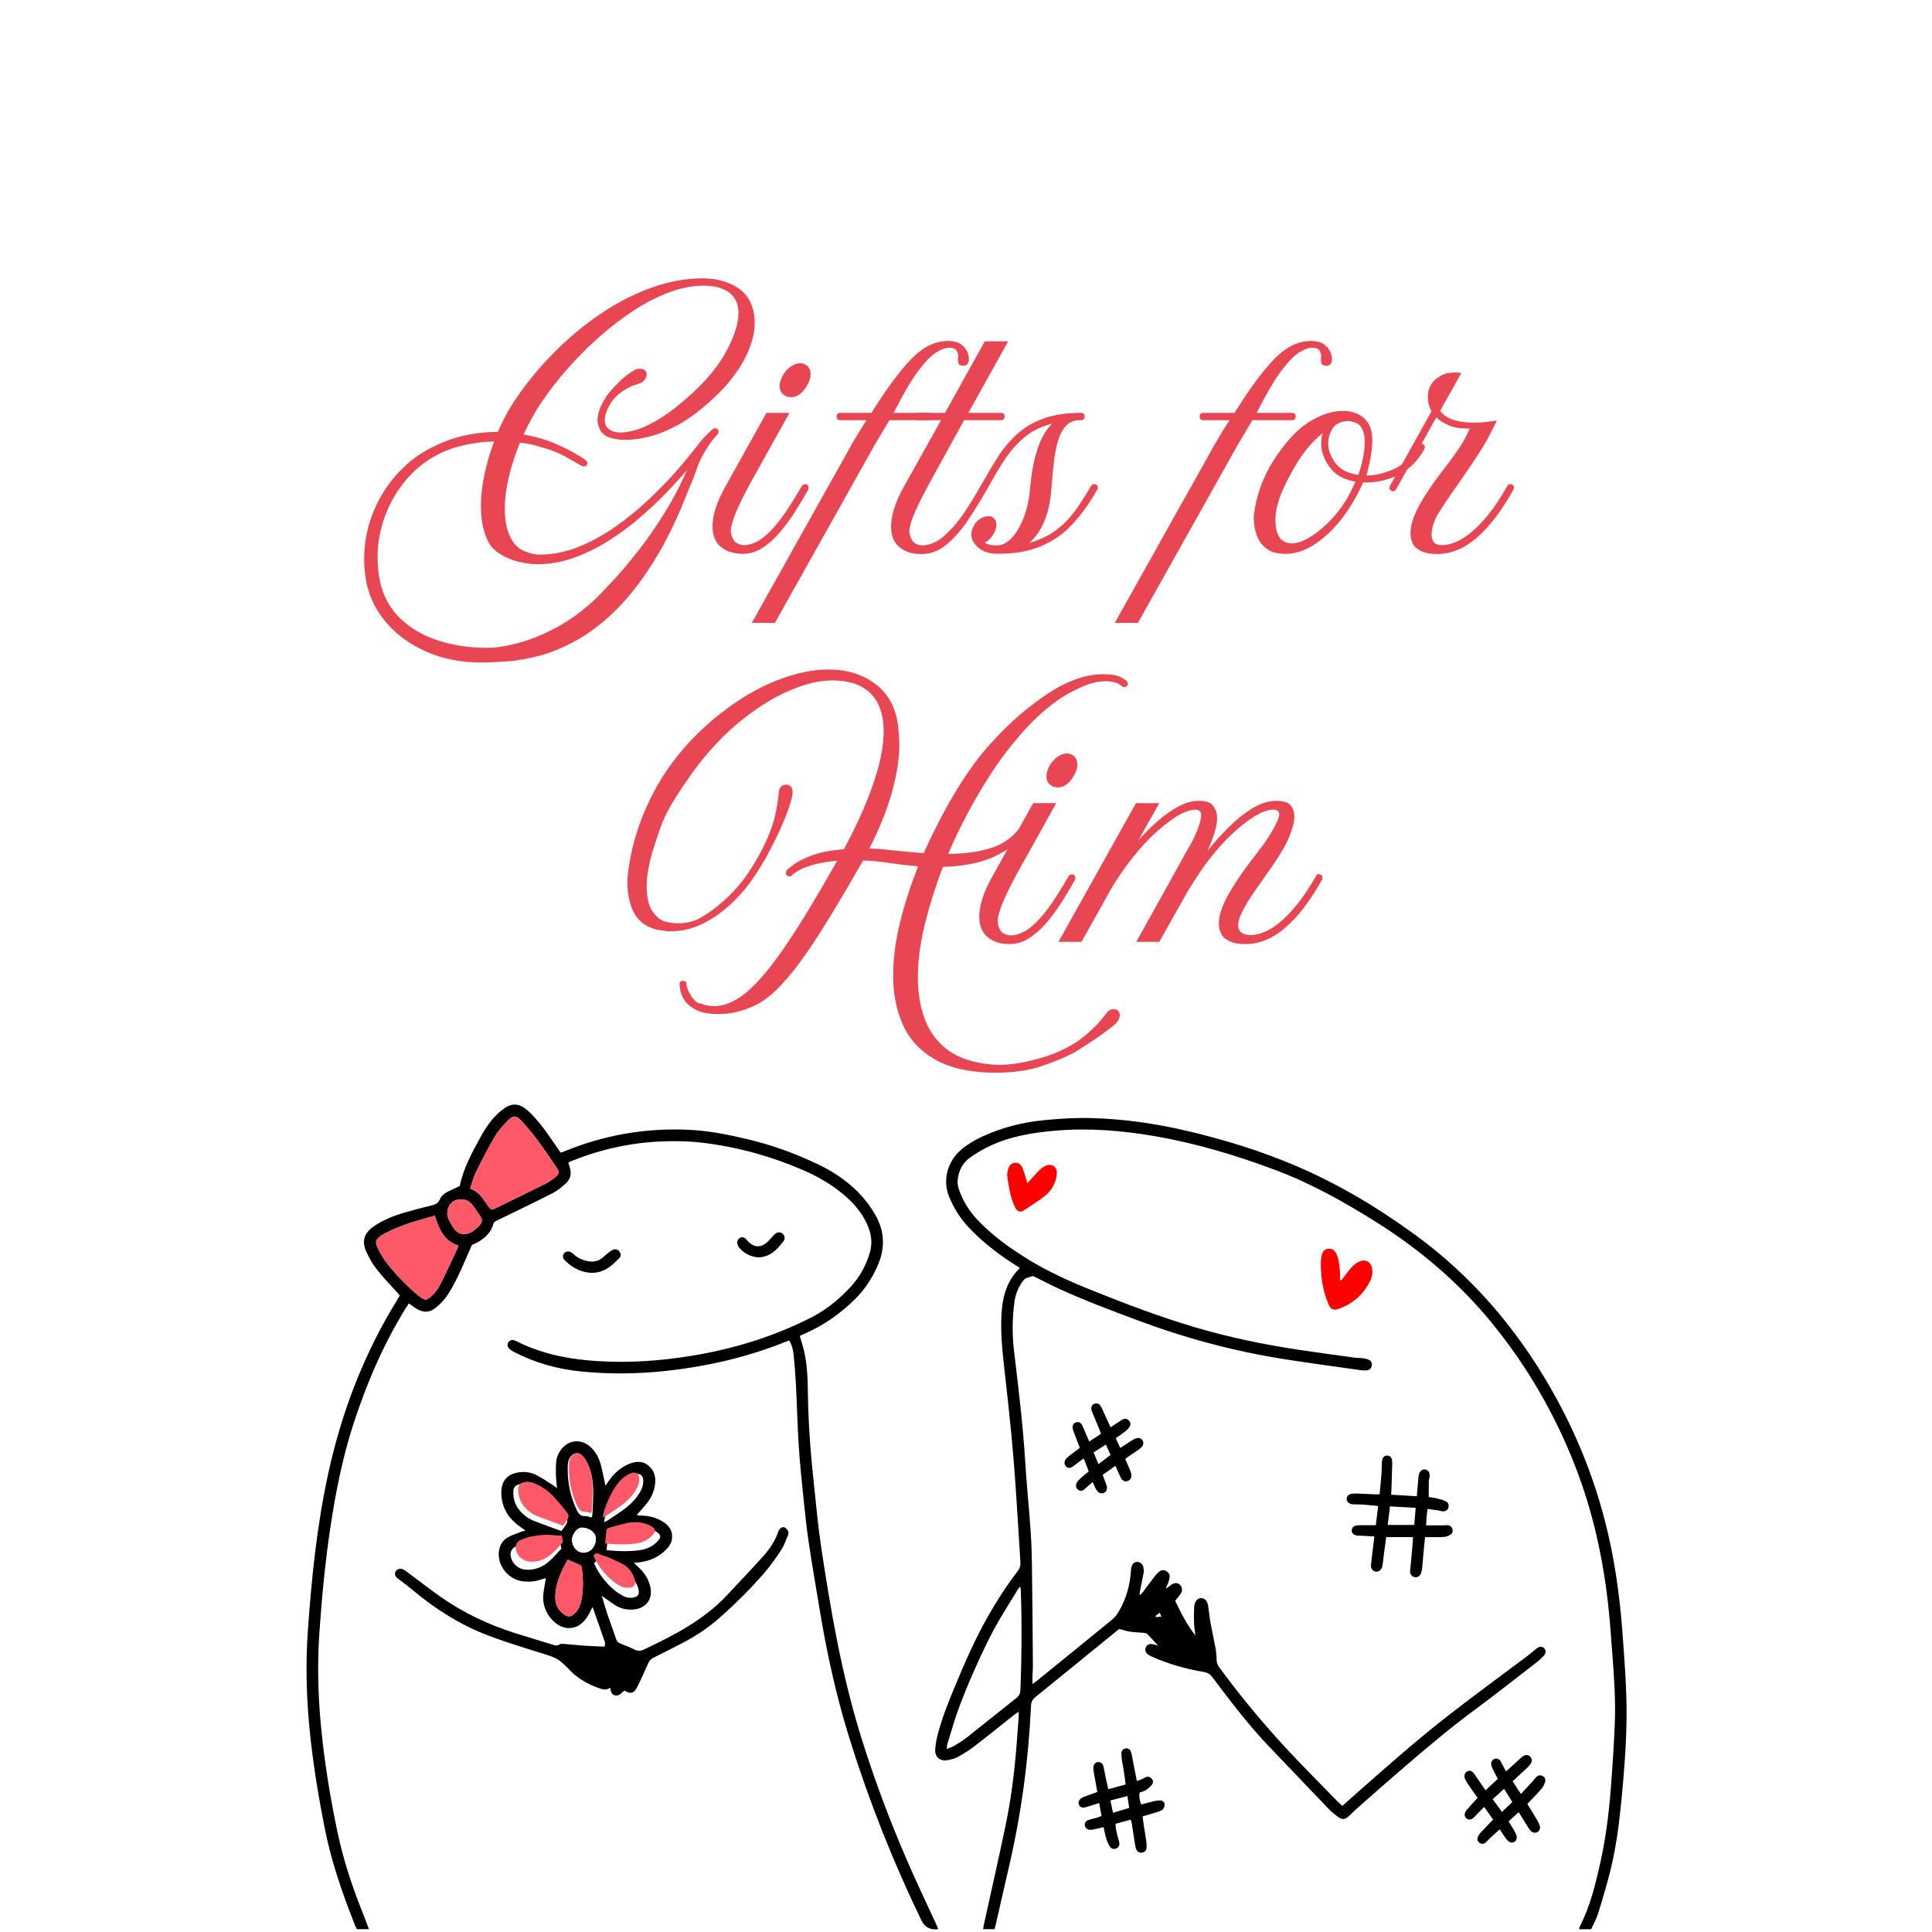 <svg version="1.0" preserveAspectRatio="xMidYMid meet" height="500" viewBox="0 0 375 375" zoomAndPan="magnify" width="500" xmlns:xlink="http://www.w3.org/1999/xlink" xmlns="http://www.w3.org/2000/svg"><defs><g></g><clipPath id="c77dfcdb99"><path clip-rule="nonzero" d="M 181 217 L 315.785 217 L 315.785 374.695 L 181 374.695 Z M 181 217"></path></clipPath><clipPath id="d6b3d26e22"><path clip-rule="nonzero" d="M 59.285 214.195 L 183 214.195 L 183 374.695 L 59.285 374.695 Z M 59.285 214.195"></path></clipPath></defs><rect fill-opacity="1" height="450" y="-37.5" fill="#ffffff" width="450" x="-37.5"></rect><rect fill-opacity="1" height="450" y="-37.5" fill="#ffffff" width="450" x="-37.5"></rect><g fill-opacity="1" fill="#e84653"><g transform="translate(70.682, 107.496)"><g><path d="M 45.5 -24.75 C 45.469 -24.926 45.426 -25.125 45.375 -25.344 C 45.32 -25.562 45.297 -25.781 45.297 -26 C 45.297 -26.977 45.656 -28.141 46.375 -29.484 C 46.445 -29.629 46.547 -29.789 46.672 -29.969 C 46.805 -30.156 46.891 -30.32 46.922 -30.469 L 47.734 -31.5 C 48.242 -32.113 48.914 -32.82 49.75 -33.625 C 50.594 -34.426 51.52 -35.117 52.531 -35.703 C 52.82 -35.848 53.133 -35.922 53.469 -35.922 C 54.051 -35.922 54.445 -35.754 54.656 -35.422 C 54.77 -35.273 54.828 -35.055 54.828 -34.766 C 54.828 -34.441 54.695 -34.109 54.438 -33.766 C 54.188 -33.422 53.754 -33.156 53.141 -32.969 C 52.805 -32.895 52.273 -32.691 51.547 -32.359 C 50.828 -32.035 50.078 -31.547 49.297 -30.891 C 48.516 -30.242 47.852 -29.375 47.312 -28.281 C 46.906 -27.375 46.703 -26.594 46.703 -25.938 C 46.703 -25.719 46.738 -25.461 46.812 -25.172 C 46.957 -24.773 47.145 -24.484 47.375 -24.297 C 47.613 -24.117 47.789 -23.992 47.906 -23.922 C 47.938 -23.922 48.109 -23.859 48.422 -23.734 C 48.734 -23.609 49.219 -23.547 49.875 -23.547 C 50.664 -23.547 51.695 -23.734 52.969 -24.109 C 54.238 -24.492 55.781 -25.25 57.594 -26.375 C 59.414 -27.5 61.508 -29.156 63.875 -31.344 C 66.781 -34.031 68.969 -36.77 70.438 -39.562 C 71.914 -42.363 72.656 -44.766 72.656 -46.766 C 72.656 -47.379 72.562 -47.992 72.375 -48.609 C 71.539 -50.898 69.344 -52.047 65.781 -52.047 C 63.676 -52.047 61.469 -51.609 59.156 -50.734 C 56.852 -49.867 54.547 -48.68 52.234 -47.172 C 49.93 -45.66 47.688 -43.93 45.5 -41.984 C 43.32 -40.047 41.285 -37.992 39.391 -35.828 C 37.504 -33.672 35.836 -31.52 34.391 -29.375 C 33.773 -28.469 33.176 -27.488 32.594 -26.438 C 32.008 -25.383 31.461 -24.289 30.953 -23.156 C 33.348 -22.727 35.453 -22.113 37.266 -21.312 C 39.086 -20.508 40.516 -19.781 41.547 -19.125 C 42.586 -18.477 43.109 -18.133 43.109 -18.094 C 43.254 -17.875 43.328 -17.711 43.328 -17.609 C 43.328 -17.422 43.254 -17.254 43.109 -17.109 C 43.004 -17.004 42.859 -16.953 42.672 -16.953 C 42.492 -16.953 42.312 -17.004 42.125 -17.109 C 41.07 -17.734 39.973 -18.363 38.828 -19 C 37.68 -19.633 36.078 -20.238 34.016 -20.812 C 33.43 -21 32.828 -21.156 32.203 -21.281 C 31.586 -21.406 30.938 -21.504 30.25 -21.578 C 29.344 -19.398 28.625 -17.191 28.094 -14.953 C 27.562 -12.723 27.297 -10.645 27.297 -8.719 C 27.297 -6.469 27.695 -4.562 28.5 -3 C 29.125 -1.801 30 -0.973 31.125 -0.516 C 32.25 -0.066 33.211 0.156 34.016 0.156 C 36.586 0.156 39.129 -0.348 41.641 -1.359 C 44.148 -2.379 46.547 -3.695 48.828 -5.312 C 51.117 -6.926 53.234 -8.648 55.172 -10.484 C 57.117 -12.328 58.812 -14.055 60.25 -15.672 C 61.688 -17.285 62.812 -18.617 63.625 -19.672 C 64.445 -20.723 64.875 -21.27 64.906 -21.312 C 64.906 -21.312 65.125 -21.57 65.562 -22.094 C 66 -22.625 66.473 -23.125 66.984 -23.594 C 67.422 -24.031 67.676 -24.25 67.75 -24.25 C 67.82 -24.32 67.945 -24.359 68.125 -24.359 C 68.414 -24.359 68.598 -24.27 68.672 -24.094 C 68.742 -24.02 68.781 -23.875 68.781 -23.656 C 68.781 -23.395 68.688 -23.211 68.5 -23.109 C 68.5 -23.109 68.234 -22.797 67.703 -22.172 C 67.18 -21.555 66.562 -20.613 65.844 -19.344 C 65.258 -18.332 64.785 -17.258 64.422 -16.125 C 64.055 -15 63.617 -13.895 63.109 -12.812 C 60.961 -7.176 58.66 -2.406 56.203 1.5 C 53.754 5.406 51.258 8.594 48.719 11.062 C 46.176 13.531 43.648 15.453 41.141 16.828 C 38.641 18.211 36.242 19.203 33.953 19.797 C 31.66 20.398 29.551 20.766 27.625 20.891 C 25.707 21.023 24.055 21.094 22.672 21.094 C 18.859 21.094 15.391 20.422 12.266 19.078 C 9.141 17.734 6.539 15.891 4.469 13.547 C 2.395 11.203 1.051 8.539 0.438 5.562 C 0.289 4.801 0.18 4.047 0.109 3.297 C 0.035 2.555 0 1.801 0 1.031 C 0 -1.906 0.516 -4.754 1.547 -7.516 C 2.586 -10.273 4.07 -12.781 6 -15.031 C 7.926 -17.289 10.195 -19.109 12.812 -20.484 C 15.062 -21.648 17.258 -22.469 19.406 -22.938 C 21.551 -23.414 23.602 -23.656 25.562 -23.656 L 25.938 -23.656 C 26.445 -24.812 27 -25.941 27.594 -27.047 C 28.195 -28.16 28.828 -29.191 29.484 -30.141 C 31.555 -33.191 33.961 -36.113 36.703 -38.906 C 39.453 -41.707 42.414 -44.195 45.594 -46.375 C 48.77 -48.562 52.07 -50.289 55.5 -51.562 C 58.938 -52.832 62.363 -53.469 65.781 -53.469 C 67.926 -53.469 69.867 -53.031 71.609 -52.156 C 73.359 -51.281 74.539 -50.023 75.156 -48.391 C 75.594 -47.305 75.812 -46.145 75.812 -44.906 C 75.812 -42.656 75.129 -40.25 73.766 -37.688 C 72.398 -35.125 70.469 -32.68 67.969 -30.359 C 65.531 -28.066 63.25 -26.328 61.125 -25.141 C 59 -23.961 57.07 -23.164 55.344 -22.75 C 53.613 -22.332 52.133 -22.125 50.906 -22.125 C 49.781 -22.125 48.906 -22.211 48.281 -22.391 C 47.664 -22.578 47.344 -22.672 47.312 -22.672 C 47.125 -22.742 46.828 -22.941 46.422 -23.266 C 46.023 -23.598 45.719 -24.094 45.5 -24.75 Z M 33.688 2.016 C 32.445 2.016 31.18 1.848 29.891 1.516 C 28.598 1.191 27.438 0.703 26.406 0.047 C 25.375 -0.598 24.602 -1.395 24.094 -2.344 C 23.613 -3.289 23.254 -4.344 23.016 -5.5 C 22.785 -6.664 22.672 -7.922 22.672 -9.266 C 22.672 -11.191 22.895 -13.234 23.344 -15.391 C 23.801 -17.555 24.43 -19.691 25.234 -21.797 C 23.305 -21.766 21.391 -21.535 19.484 -21.109 C 17.578 -20.691 15.82 -20.066 14.219 -19.234 C 11.789 -17.961 9.711 -16.273 7.984 -14.172 C 6.254 -12.066 4.926 -9.738 4 -7.188 C 3.07 -4.645 2.609 -2.016 2.609 0.703 C 2.609 1.473 2.645 2.227 2.719 2.969 C 2.789 3.719 2.898 4.473 3.047 5.234 C 3.629 8.023 4.875 10.383 6.781 12.312 C 8.688 14.238 11.094 15.703 14 16.703 C 16.906 17.703 20.141 18.219 23.703 18.25 C 25.629 18.25 27.789 17.91 30.188 17.234 C 32.594 16.566 35.066 15.535 37.609 14.141 C 40.148 12.742 42.566 10.957 44.859 8.781 C 45.836 7.832 47.086 6.531 48.609 4.875 C 50.141 3.219 51.758 1.285 53.469 -0.922 C 55.176 -3.141 56.836 -5.555 58.453 -8.172 C 60.066 -10.785 61.473 -13.492 62.672 -16.297 C 61.586 -14.984 60.266 -13.52 58.703 -11.906 C 57.141 -10.289 55.41 -8.664 53.516 -7.031 C 51.629 -5.395 49.602 -3.895 47.438 -2.531 C 45.281 -1.164 43.035 -0.066 40.703 0.766 C 38.379 1.598 36.039 2.016 33.688 2.016 Z M 33.688 2.016"></path></g></g></g><g fill-opacity="1" fill="#e84653"><g transform="translate(138.252, 107.496)"><g><path d="M 18.359 -13.469 C 18.578 -13.32 18.688 -13.102 18.688 -12.812 C 18.688 -12.664 18.672 -12.555 18.641 -12.484 C 17.805 -10.992 16.914 -9.508 15.969 -8.031 C 15.02 -6.562 14.02 -5.219 12.969 -4 C 11.914 -2.789 10.805 -1.82 9.641 -1.094 C 8.484 -0.363 7.25 0 5.938 0 C 4.156 0 2.727 -0.453 1.656 -1.359 C 0.582 -2.266 0.047 -3.594 0.047 -5.344 C 0.047 -6.352 0.242 -7.504 0.641 -8.797 C 1.047 -10.086 1.688 -11.516 2.562 -13.078 L 10.516 -27.359 L 14.984 -27.359 L 7.25 -13.469 C 6.227 -11.57 5.414 -9.93 4.812 -8.547 C 4.219 -7.172 3.832 -6.008 3.656 -5.062 C 3.656 -4.988 3.645 -4.906 3.625 -4.812 C 3.602 -4.727 3.594 -4.633 3.594 -4.531 C 3.594 -4.02 3.738 -3.461 4.031 -2.859 C 4.32 -2.266 4.867 -1.895 5.672 -1.75 C 5.773 -1.707 5.957 -1.688 6.219 -1.688 C 6.832 -1.688 7.535 -1.859 8.328 -2.203 C 9.129 -2.547 10.004 -3.176 10.953 -4.094 C 12.078 -5.176 13.176 -6.516 14.25 -8.109 C 15.32 -9.711 16.367 -11.406 17.391 -13.188 C 17.566 -13.406 17.785 -13.516 18.047 -13.516 C 18.18 -13.516 18.285 -13.5 18.359 -13.469 Z M 18.531 -32.922 C 18.164 -32.191 17.703 -31.586 17.141 -31.109 C 16.578 -30.641 15.953 -30.406 15.266 -30.406 C 14.973 -30.406 14.68 -30.461 14.391 -30.578 C 13.516 -30.941 13.078 -31.613 13.078 -32.594 C 13.078 -33.133 13.258 -33.77 13.625 -34.5 C 14.062 -35.301 14.598 -35.914 15.234 -36.344 C 15.867 -36.781 16.477 -37 17.062 -37 C 17.352 -37 17.609 -36.945 17.828 -36.844 C 18.66 -36.52 19.078 -35.848 19.078 -34.828 C 19.078 -34.172 18.895 -33.535 18.531 -32.922 Z M 18.531 -32.922"></path></g></g></g><g fill-opacity="1" fill="#e84653"><g transform="translate(153.673, 107.496)"><g><path d="M 30.297 -41.312 L 30.578 -41.312 C 31.586 -41.27 32.363 -41.039 32.906 -40.625 C 33.457 -40.207 33.844 -39.742 34.062 -39.234 C 34.281 -38.734 34.391 -38.281 34.391 -37.875 L 34.391 -37.656 C 34.348 -37.219 34.227 -36.914 34.031 -36.75 C 33.832 -36.594 33.609 -36.516 33.359 -36.516 L 33.078 -36.516 C 32.711 -36.586 32.484 -36.723 32.391 -36.922 C 32.305 -37.117 32.266 -37.328 32.266 -37.547 C 32.266 -37.66 32.266 -37.781 32.266 -37.906 C 32.266 -38.031 32.281 -38.129 32.312 -38.203 C 32.312 -38.203 32.312 -38.227 32.312 -38.281 C 32.312 -38.344 32.312 -38.41 32.312 -38.484 C 32.312 -38.734 32.211 -39.047 32.016 -39.422 C 31.816 -39.805 31.316 -40 30.516 -40 C 29.797 -40 28.938 -39.672 27.938 -39.016 C 26.938 -38.367 25.77 -37.145 24.438 -35.344 C 23.113 -33.539 21.562 -30.879 19.781 -27.359 L 26.656 -27.359 C 27.125 -27.359 27.359 -27.125 27.359 -26.656 C 27.359 -26.176 27.125 -25.938 26.656 -25.938 L 18.969 -25.938 C 18.488 -25.176 18.016 -24.383 17.547 -23.562 C 17.078 -22.75 16.586 -21.926 16.078 -21.094 L -3.266 13.406 L -7.734 13.406 C -7.734 13.406 -7.461 12.914 -6.922 11.938 C -6.379 10.957 -5.645 9.641 -4.719 7.984 C -3.789 6.328 -2.742 4.461 -1.578 2.391 C -0.422 0.328 0.773 -1.812 2.016 -4.031 C 3.254 -6.25 4.453 -8.395 5.609 -10.469 C 6.773 -12.539 7.82 -14.398 8.75 -16.047 C 9.676 -17.703 10.41 -19.02 10.953 -20 C 11.492 -20.977 11.766 -21.469 11.766 -21.469 C 12.242 -22.238 12.707 -23.004 13.156 -23.766 C 13.613 -24.523 14.078 -25.25 14.547 -25.938 L 9.422 -25.938 C 8.953 -25.938 8.719 -26.176 8.719 -26.656 C 8.719 -27.125 8.953 -27.359 9.422 -27.359 L 15.484 -27.359 C 18.461 -32.117 21.066 -35.633 23.297 -37.906 C 25.535 -40.176 27.867 -41.312 30.297 -41.312 Z M 30.297 -41.312"></path></g></g></g><g fill-opacity="1" fill="#e84653"><g transform="translate(172.909, 107.496)"><g><path d="M 21.359 -27.359 C 21.836 -27.359 22.078 -27.125 22.078 -26.656 C 22.078 -26.176 21.836 -25.938 21.359 -25.938 L 14.219 -25.938 L 7.359 -13.469 C 6.336 -11.57 5.508 -9.926 4.875 -8.531 C 4.238 -7.133 3.832 -5.961 3.656 -5.016 C 3.656 -4.941 3.645 -4.859 3.625 -4.766 C 3.602 -4.672 3.594 -4.57 3.594 -4.469 C 3.594 -3.957 3.738 -3.398 4.031 -2.797 C 4.32 -2.203 4.867 -1.832 5.672 -1.688 C 5.773 -1.656 5.957 -1.641 6.219 -1.641 C 6.832 -1.641 7.547 -1.812 8.359 -2.156 C 9.18 -2.5 10.047 -3.125 10.953 -4.031 C 12.117 -5.125 13.234 -6.469 14.297 -8.062 C 15.367 -9.664 16.414 -11.375 17.438 -13.188 C 17.551 -13.406 17.754 -13.516 18.047 -13.516 C 18.18 -13.516 18.285 -13.5 18.359 -13.469 C 18.578 -13.32 18.688 -13.102 18.688 -12.812 C 18.688 -12.664 18.672 -12.555 18.641 -12.484 C 17.516 -10.484 16.305 -8.52 15.016 -6.594 C 13.723 -4.664 12.332 -3.078 10.844 -1.828 C 9.352 -0.578 7.719 0.047 5.938 0.047 C 4.156 0.047 2.727 -0.406 1.656 -1.312 C 0.582 -2.219 0.047 -3.539 0.047 -5.281 C 0.047 -6.301 0.242 -7.461 0.641 -8.766 C 1.047 -10.078 1.688 -11.516 2.562 -13.078 L 9.75 -25.938 L 5.281 -25.938 C 4.812 -25.938 4.578 -26.176 4.578 -26.656 C 4.578 -27.125 4.812 -27.359 5.281 -27.359 L 10.516 -27.359 L 18.25 -41.25 L 22.781 -41.25 L 15.047 -27.359 Z M 21.359 -27.359"></path></g></g></g><g fill-opacity="1" fill="#e84653"><g transform="translate(188.548, 107.496)"><g><path d="M 24.203 -13.469 C 24.422 -13.32 24.531 -13.117 24.531 -12.859 C 24.531 -12.711 24.508 -12.602 24.469 -12.531 C 22.977 -9.883 21.359 -7.625 19.609 -5.75 C 17.867 -3.875 15.828 -2.445 13.484 -1.469 C 11.141 -0.488 8.352 0 5.125 0 C 3.27 0 1.852 -0.547 0.875 -1.641 C 0.613 -1.961 0.395 -2.285 0.219 -2.609 C 0.07 -2.941 0 -3.305 0 -3.703 C 0 -4.211 0.098 -4.664 0.297 -5.062 C 0.492 -5.469 0.613 -5.707 0.656 -5.781 C 1.02 -6.289 1.438 -6.672 1.906 -6.922 C 2.375 -7.172 2.828 -7.297 3.266 -7.297 C 3.523 -7.297 3.707 -7.281 3.812 -7.25 C 4.5 -6.988 4.844 -6.441 4.844 -5.609 C 4.844 -5.359 4.805 -5.098 4.734 -4.828 C 4.66 -4.555 4.535 -4.273 4.359 -3.984 C 4.141 -3.578 3.875 -3.207 3.562 -2.875 C 3.258 -2.551 2.926 -2.32 2.562 -2.188 C 3.102 -1.82 3.812 -1.641 4.688 -1.641 L 5.172 -1.641 C 6.117 -1.711 7.023 -2.219 7.891 -3.156 C 8.766 -4.102 9.52 -5.395 10.156 -7.031 C 10.801 -8.664 11.211 -10.57 11.391 -12.75 C 11.641 -15.582 12.109 -18.078 12.797 -20.234 C 13.492 -22.398 14.461 -24.082 15.703 -25.281 C 13.586 -24.738 11.812 -23.875 10.375 -22.688 C 8.945 -21.508 7.703 -20.129 6.641 -18.547 C 5.586 -16.973 4.57 -15.297 3.594 -13.516 L 3 -12.484 C 2.883 -12.223 2.68 -12.094 2.391 -12.094 C 2.316 -12.094 2.211 -12.129 2.078 -12.203 C 1.859 -12.316 1.75 -12.52 1.75 -12.812 C 1.75 -12.957 1.766 -13.066 1.797 -13.141 L 2.391 -14.219 C 3.336 -15.895 4.316 -17.516 5.328 -19.078 C 6.348 -20.641 7.551 -22.047 8.938 -23.297 C 10.32 -24.547 12.008 -25.535 14 -26.266 C 16 -26.992 18.414 -27.359 21.25 -27.359 C 21.727 -27.359 21.969 -27.125 21.969 -26.656 C 21.969 -26.176 21.727 -25.938 21.25 -25.938 C 21.25 -25.938 21.238 -25.938 21.219 -25.938 C 21.207 -25.938 21.145 -25.938 21.031 -25.938 C 19.906 -25.938 19 -25.555 18.312 -24.797 C 17.625 -24.035 17.102 -23.02 16.75 -21.75 C 16.406 -20.477 16.145 -19.051 15.969 -17.469 C 15.789 -15.883 15.645 -14.273 15.531 -12.641 C 15.352 -10.172 14.891 -8.055 14.141 -6.297 C 13.398 -4.535 12.43 -3.145 11.234 -2.125 C 13.297 -2.707 15.047 -3.539 16.484 -4.625 C 17.922 -5.719 19.164 -7 20.219 -8.469 C 21.27 -9.945 22.27 -11.52 23.219 -13.188 C 23.395 -13.406 23.613 -13.516 23.875 -13.516 C 24.02 -13.516 24.129 -13.5 24.203 -13.469 Z M 24.203 -13.469"></path></g></g></g><g fill-opacity="1" fill="#e84653"><g transform="translate(210.345, 107.496)"><g></g></g></g><g fill-opacity="1" fill="#e84653"><g transform="translate(224.131, 107.496)"><g><path d="M 30.297 -41.312 L 30.578 -41.312 C 31.586 -41.27 32.363 -41.039 32.906 -40.625 C 33.457 -40.207 33.844 -39.742 34.062 -39.234 C 34.281 -38.734 34.391 -38.281 34.391 -37.875 L 34.391 -37.656 C 34.348 -37.219 34.227 -36.914 34.031 -36.75 C 33.832 -36.594 33.609 -36.516 33.359 -36.516 L 33.078 -36.516 C 32.711 -36.586 32.484 -36.723 32.391 -36.922 C 32.305 -37.117 32.266 -37.328 32.266 -37.547 C 32.266 -37.66 32.266 -37.781 32.266 -37.906 C 32.266 -38.031 32.281 -38.129 32.312 -38.203 C 32.312 -38.203 32.312 -38.227 32.312 -38.281 C 32.312 -38.344 32.312 -38.41 32.312 -38.484 C 32.312 -38.734 32.211 -39.047 32.016 -39.422 C 31.816 -39.805 31.316 -40 30.516 -40 C 29.797 -40 28.938 -39.672 27.938 -39.016 C 26.938 -38.367 25.77 -37.145 24.438 -35.344 C 23.113 -33.539 21.562 -30.879 19.781 -27.359 L 26.656 -27.359 C 27.125 -27.359 27.359 -27.125 27.359 -26.656 C 27.359 -26.176 27.125 -25.938 26.656 -25.938 L 18.969 -25.938 C 18.488 -25.176 18.016 -24.383 17.547 -23.562 C 17.078 -22.75 16.586 -21.926 16.078 -21.094 L -3.266 13.406 L -7.734 13.406 C -7.734 13.406 -7.461 12.914 -6.922 11.938 C -6.379 10.957 -5.645 9.641 -4.719 7.984 C -3.789 6.328 -2.742 4.461 -1.578 2.391 C -0.422 0.328 0.773 -1.812 2.016 -4.031 C 3.254 -6.25 4.453 -8.395 5.609 -10.469 C 6.773 -12.539 7.82 -14.398 8.75 -16.047 C 9.676 -17.703 10.41 -19.02 10.953 -20 C 11.492 -20.977 11.766 -21.469 11.766 -21.469 C 12.242 -22.238 12.707 -23.004 13.156 -23.766 C 13.613 -24.523 14.078 -25.25 14.547 -25.938 L 9.422 -25.938 C 8.953 -25.938 8.719 -26.176 8.719 -26.656 C 8.719 -27.125 8.953 -27.359 9.422 -27.359 L 15.484 -27.359 C 18.461 -32.117 21.066 -35.633 23.297 -37.906 C 25.535 -40.176 27.867 -41.312 30.297 -41.312 Z M 30.297 -41.312"></path></g></g></g><g fill-opacity="1" fill="#e84653"><g transform="translate(243.367, 107.496)"><g><path d="M 32.812 -21.312 C 33.062 -21.195 33.188 -20.992 33.188 -20.703 C 33.188 -20.555 33.172 -20.453 33.141 -20.391 C 32.297 -18.828 31.254 -17.562 30.016 -16.594 C 28.785 -15.633 27.461 -14.938 26.047 -14.5 C 24.629 -14.062 23.234 -13.844 21.859 -13.844 L 21.203 -13.844 C 20.91 -13.156 20.582 -12.461 20.219 -11.766 C 19.852 -11.078 19.453 -10.367 19.016 -9.641 C 17.234 -6.734 15.223 -4.414 12.984 -2.688 C 10.754 -0.969 8.609 -0.07 6.547 0 L 6.047 0 C 4.523 0 3.316 -0.344 2.422 -1.031 C 1.535 -1.727 0.91 -2.602 0.547 -3.656 C 0.18 -4.707 0 -5.742 0 -6.766 C 0 -6.941 0 -7.109 0 -7.266 C 0 -7.43 0.016 -7.586 0.047 -7.734 C 0.234 -9.336 0.633 -11.035 1.25 -12.828 C 1.875 -14.629 2.727 -16.383 3.812 -18.094 C 6.102 -21.656 8.398 -24.148 10.703 -25.578 C 13.016 -27.016 15.172 -27.734 17.172 -27.734 L 17.766 -27.734 C 17.984 -27.734 18.375 -27.676 18.938 -27.562 C 19.5 -27.457 20.098 -27.211 20.734 -26.828 C 21.367 -26.453 21.906 -25.875 22.344 -25.094 C 22.781 -24.312 23 -23.234 23 -21.859 C 23 -21.641 22.988 -21.41 22.969 -21.172 C 22.945 -20.93 22.922 -20.648 22.891 -20.328 C 22.816 -19.523 22.688 -18.695 22.5 -17.844 C 22.32 -16.988 22.109 -16.109 21.859 -15.203 C 23.672 -15.203 25.52 -15.656 27.406 -16.562 C 29.301 -17.477 30.789 -18.969 31.875 -21.031 C 31.988 -21.25 32.191 -21.359 32.484 -21.359 C 32.629 -21.359 32.738 -21.344 32.812 -21.312 Z M 21.422 -20 C 21.453 -20.258 21.477 -20.523 21.5 -20.797 C 21.52 -21.066 21.531 -21.328 21.531 -21.578 C 21.531 -21.941 21.508 -22.312 21.469 -22.688 C 21.438 -23.07 21.348 -23.445 21.203 -23.812 C 20.91 -24.645 20.453 -25.18 19.828 -25.422 C 19.211 -25.66 18.672 -25.781 18.203 -25.781 C 18.098 -25.781 18 -25.77 17.906 -25.75 C 17.812 -25.727 17.727 -25.719 17.656 -25.719 C 16.531 -25.539 15.727 -25.062 15.25 -24.281 C 14.781 -23.5 14.508 -22.691 14.438 -21.859 L 14.438 -21.422 C 14.438 -20.18 14.875 -18.953 15.75 -17.734 C 16.625 -16.516 17.953 -15.742 19.734 -15.422 L 20.281 -15.312 C 20.852 -16.945 21.234 -18.508 21.422 -20 Z M 17.875 -10.359 C 18.238 -10.973 18.57 -11.586 18.875 -12.203 C 19.188 -12.828 19.473 -13.426 19.734 -14 C 19.691 -14 19.648 -14.008 19.609 -14.031 C 19.578 -14.051 19.523 -14.062 19.453 -14.062 C 17.348 -14.457 15.758 -15.391 14.688 -16.859 C 13.613 -18.336 13.078 -19.859 13.078 -21.422 L 13.078 -21.969 C 13.117 -22.258 13.156 -22.52 13.188 -22.75 C 13.227 -22.988 13.285 -23.219 13.359 -23.438 C 11.43 -21.875 9.703 -19.82 8.172 -17.281 C 7.191 -15.645 6.328 -13.988 5.578 -12.312 C 4.836 -10.645 4.395 -9.066 4.25 -7.578 C 4.219 -7.359 4.203 -7.148 4.203 -6.953 C 4.203 -6.754 4.203 -6.562 4.203 -6.375 C 4.203 -5.25 4.398 -4.297 4.797 -3.516 C 5.191 -2.734 5.848 -2.254 6.766 -2.078 C 6.898 -2.035 7.098 -2.016 7.359 -2.016 C 8.305 -2.016 9.395 -2.367 10.625 -3.078 C 11.863 -3.785 13.125 -4.766 14.406 -6.016 C 15.695 -7.273 16.852 -8.723 17.875 -10.359 Z M 17.875 -10.359"></path></g></g></g><g fill-opacity="1" fill="#e84653"><g transform="translate(267.507, 107.496)"><g><path d="M 26 -13.469 C 26.25 -13.281 26.375 -13.062 26.375 -12.812 C 26.375 -12.738 26.336 -12.629 26.266 -12.484 C 23.973 -8.379 21.602 -5.266 19.156 -3.141 C 16.707 -1.016 14.117 0.047 11.391 0.047 C 10.148 0.047 9.141 -0.141 8.359 -0.516 C 7.578 -0.898 7.047 -1.363 6.766 -1.906 C 6.43 -2.562 6.266 -3.27 6.266 -4.031 C 6.266 -5.445 6.781 -7.133 7.812 -9.094 C 8.852 -11.062 10.375 -13.352 12.375 -15.969 C 13.312 -17.164 14.234 -18.398 15.141 -19.672 C 16.055 -20.941 16.844 -22.285 17.5 -23.703 L 17.766 -24.312 L 17.438 -24.312 C 15.801 -24.312 14.492 -24.547 13.516 -25.016 C 12.535 -25.484 11.789 -25.973 11.281 -26.484 L 3.484 -12.531 C 3.336 -12.281 3.141 -12.156 2.891 -12.156 C 2.773 -12.156 2.645 -12.191 2.5 -12.266 C 2.289 -12.367 2.188 -12.551 2.188 -12.812 C 2.188 -12.914 2.219 -13.039 2.281 -13.188 L 10.359 -27.688 C 10.098 -28.125 9.91 -28.578 9.797 -29.047 C 9.691 -29.516 9.641 -29.969 9.641 -30.406 C 9.641 -31.102 9.75 -31.723 9.969 -32.266 C 10.039 -32.41 10.113 -32.547 10.188 -32.672 C 10.258 -32.797 10.332 -32.93 10.406 -33.078 C 10.844 -33.629 11.281 -34.031 11.719 -34.281 C 12.258 -34.676 12.812 -34.926 13.375 -35.031 C 13.938 -35.145 14.438 -35.203 14.875 -35.203 C 15.281 -35.203 15.586 -35.18 15.797 -35.141 C 16.016 -35.109 16.125 -35.094 16.125 -35.094 C 15.258 -33.531 14.586 -32.32 14.109 -31.469 C 13.641 -30.613 13.297 -30.004 13.078 -29.641 C 12.859 -29.285 12.727 -29.07 12.688 -29 C 12.656 -28.926 12.641 -28.891 12.641 -28.891 C 12.566 -28.742 12.457 -28.531 12.312 -28.25 C 12.164 -27.977 12.078 -27.805 12.047 -27.734 C 12.629 -26.941 13.488 -26.363 14.625 -26 C 15.77 -25.633 17.086 -25.453 18.578 -25.453 C 19.273 -25.453 19.992 -25.488 20.734 -25.562 C 21.484 -25.633 22.254 -25.742 23.047 -25.891 C 23.047 -25.891 22.602 -25.004 21.719 -23.234 C 20.832 -21.473 19.406 -19.176 17.438 -16.344 L 16.625 -15.156 C 15.75 -13.914 14.828 -12.594 13.859 -11.188 C 12.898 -9.789 12.062 -8.492 11.344 -7.297 C 11.156 -6.941 10.941 -6.414 10.703 -5.719 C 10.473 -5.031 10.359 -4.359 10.359 -3.703 C 10.359 -3.234 10.469 -2.805 10.688 -2.422 C 10.906 -2.047 11.25 -1.82 11.719 -1.75 C 11.82 -1.707 11.926 -1.688 12.031 -1.688 C 12.145 -1.688 12.258 -1.688 12.375 -1.688 C 13.969 -1.688 15.691 -2.379 17.547 -3.766 C 18.816 -4.742 20.078 -6.004 21.328 -7.547 C 22.586 -9.086 23.832 -10.969 25.062 -13.188 C 25.176 -13.406 25.379 -13.516 25.672 -13.516 C 25.816 -13.516 25.926 -13.5 26 -13.469 Z M 26 -13.469"></path></g></g></g><g fill-opacity="1" fill="#e84653"><g transform="translate(290.514, 107.496)"><g></g></g></g><g fill-opacity="1" fill="#e84653"><g transform="translate(121.752, 183.246)"><g><path d="M 96.953 -51.062 C 97.098 -50.844 97.172 -50.68 97.172 -50.578 C 97.172 -50.391 97.098 -50.223 96.953 -50.078 C 96.805 -49.941 96.645 -49.875 96.469 -49.875 C 96.25 -49.875 96.082 -49.941 95.969 -50.078 C 95.938 -50.078 95.863 -50.125 95.75 -50.219 C 95.645 -50.312 95.484 -50.43 95.266 -50.578 C 95.117 -50.648 94.836 -50.738 94.422 -50.844 C 94.004 -50.957 93.453 -51.016 92.766 -51.016 C 92.398 -51.016 92 -50.984 91.562 -50.922 C 91.125 -50.867 90.648 -50.77 90.141 -50.625 C 89.016 -50.301 87.609 -49.691 85.922 -48.797 C 84.234 -47.91 82.352 -46.551 80.281 -44.719 C 78.207 -42.883 75.977 -40.422 73.594 -37.328 C 71.219 -34.242 68.758 -30.359 66.219 -25.672 C 65.562 -24.43 64.895 -23.129 64.219 -21.766 C 63.551 -20.41 62.91 -18.988 62.297 -17.5 C 65.742 -17.531 68.629 -17.953 70.953 -18.766 C 73.285 -19.586 75.141 -21 76.516 -23 C 76.586 -23.07 76.625 -23.125 76.625 -23.156 C 76.77 -23.301 76.973 -23.375 77.234 -23.375 C 77.41 -23.375 77.535 -23.336 77.609 -23.266 C 77.785 -23.16 77.875 -23 77.875 -22.781 C 77.875 -22.562 77.801 -22.363 77.656 -22.188 C 76.02 -19.926 73.875 -18.188 71.219 -16.969 C 68.57 -15.758 65.254 -15.098 61.266 -14.984 C 59.91 -11.461 58.758 -7.828 57.812 -4.078 C 56.875 -0.336 56.406 3.203 56.406 6.547 C 56.406 9.453 56.848 12.113 57.734 14.531 C 58.629 16.945 60.082 18.926 62.094 20.469 C 64.113 22.008 66.832 22.961 70.25 23.328 C 70.539 23.359 70.832 23.383 71.125 23.406 C 71.414 23.426 71.707 23.438 72 23.438 C 74.031 23.438 76.16 23.16 78.391 22.609 C 80.629 22.066 82.531 21.43 84.094 20.703 C 86.051 19.797 87.68 18.781 88.984 17.656 C 90.297 16.531 91.289 15.551 91.969 14.719 C 92.645 13.883 92.984 13.469 92.984 13.469 C 93.16 13.176 93.375 12.961 93.625 12.828 C 93.883 12.703 94.141 12.641 94.391 12.641 C 94.723 12.641 94.977 12.711 95.156 12.859 C 95.445 13.078 95.594 13.383 95.594 13.781 C 95.594 14.477 95.227 15.117 94.5 15.703 C 93.125 16.828 91.719 17.859 90.281 18.797 C 88.844 19.742 87.688 20.488 86.812 21.031 C 84.602 22.156 82.305 23.094 79.922 23.844 C 77.547 24.594 74.723 24.969 71.453 24.969 L 70.844 24.969 C 66.125 24.852 62.352 23.957 59.531 22.281 C 56.719 20.613 54.691 18.375 53.453 15.562 C 52.223 12.75 51.609 9.598 51.609 6.109 C 51.609 2.867 52.051 -0.562 52.938 -4.188 C 53.832 -7.82 55.008 -11.457 56.469 -15.094 C 55.008 -15.207 53.5 -15.375 51.938 -15.594 C 51.906 -15.594 51.859 -15.598 51.797 -15.609 C 51.742 -15.629 51.68 -15.641 51.609 -15.641 C 50.523 -15.816 49.5 -15.953 48.531 -16.047 C 47.57 -16.141 46.656 -16.203 45.781 -16.234 C 43.051 -11.473 40.672 -7.445 38.641 -4.156 C 36.609 -0.875 34.801 1.816 33.219 3.922 C 31.633 6.023 30.188 7.703 28.875 8.953 C 27.57 10.211 26.285 11.16 25.016 11.797 C 23.742 12.43 22.379 12.914 20.922 13.25 C 19.836 13.469 18.844 13.578 17.938 13.578 L 17.719 13.578 C 15.863 13.578 14.414 13.312 13.375 12.781 C 12.344 12.25 11.598 11.641 11.141 10.953 C 10.691 10.266 10.41 9.609 10.297 8.984 C 10.191 8.367 10.141 7.988 10.141 7.844 C 10.141 7.375 10.359 7.141 10.797 7.141 C 11.266 7.141 11.5 7.359 11.5 7.797 C 11.5 8.16 11.645 8.641 11.938 9.234 C 12.227 9.836 12.582 10.375 13 10.844 C 13.414 11.312 13.844 11.547 14.281 11.547 C 14.457 11.617 14.766 11.719 15.203 11.844 C 15.641 11.977 16.188 12.047 16.844 12.047 C 17.5 12.047 18.223 11.938 19.016 11.719 C 20.035 11.426 21.117 10.867 22.266 10.047 C 23.41 9.234 24.719 7.988 26.188 6.312 C 27.656 4.645 29.344 2.395 31.25 -0.438 C 33.156 -3.27 35.363 -6.848 37.875 -11.172 L 40.766 -16.188 C 38.734 -16 37.098 -15.711 35.859 -15.328 C 34.629 -14.953 33.711 -14.57 33.109 -14.188 C 32.504 -13.812 32.129 -13.551 31.984 -13.406 C 31.91 -13.227 31.75 -13.141 31.5 -13.141 C 31.32 -13.141 31.176 -13.191 31.062 -13.297 C 30.883 -13.41 30.797 -13.535 30.797 -13.672 C 30.797 -14.004 30.867 -14.242 31.016 -14.391 C 31.191 -14.566 31.648 -14.938 32.391 -15.5 C 33.141 -16.062 34.297 -16.633 35.859 -17.219 C 37.422 -17.801 39.492 -18.203 42.078 -18.422 L 42.344 -18.969 C 43.582 -21.258 44.766 -23.703 45.891 -26.297 C 47.016 -28.891 47.941 -31.492 48.672 -34.109 C 49.398 -36.734 49.766 -39.148 49.766 -41.359 C 49.766 -43.211 49.453 -44.859 48.828 -46.297 C 48.211 -47.734 47.211 -48.883 45.828 -49.75 C 44.453 -50.625 42.582 -51.098 40.219 -51.172 L 39.734 -51.172 C 37.191 -51.172 34.359 -50.477 31.234 -49.094 C 28.109 -47.719 24.953 -45.723 21.766 -43.109 C 18.586 -40.492 15.617 -37.316 12.859 -33.578 C 12.023 -32.41 11.242 -31.281 10.516 -30.188 C 9.785 -29.102 9.113 -28.035 8.5 -26.984 C 7.594 -25.422 6.883 -23.898 6.375 -22.422 C 5.863 -20.953 5.41 -19.582 5.016 -18.312 L 4.844 -17.828 C 4.488 -16.516 4.219 -15.32 4.031 -14.25 C 3.852 -13.176 3.766 -12.188 3.766 -11.281 C 3.766 -9.062 4.16 -7.395 4.953 -6.281 C 5.754 -5.176 6.57 -4.535 7.406 -4.359 C 8.352 -4.141 9.207 -4.031 9.969 -4.031 C 11.57 -4.031 13.047 -4.422 14.391 -5.203 C 15.734 -5.984 17.094 -6.973 18.469 -8.172 C 20.539 -9.953 22.348 -12.039 23.891 -14.438 C 25.441 -16.844 26.672 -19.188 27.578 -21.469 C 28.086 -22.707 28.469 -23.906 28.719 -25.062 C 28.977 -26.227 29.148 -27.18 29.234 -27.922 C 29.328 -28.672 29.375 -29.047 29.375 -29.047 C 29.375 -30.316 29.898 -30.953 30.953 -30.953 C 31.711 -30.879 32.094 -30.391 32.094 -29.484 C 32.094 -29.336 32.082 -29.191 32.062 -29.047 C 32.051 -28.898 32.023 -28.738 31.984 -28.562 C 31.703 -27.438 31.332 -26.281 30.875 -25.094 C 30.414 -23.914 29.957 -22.844 29.5 -21.875 C 29.051 -20.914 28.672 -20.133 28.359 -19.531 C 28.055 -18.938 27.906 -18.641 27.906 -18.641 C 26.883 -16.609 25.664 -14.57 24.25 -12.531 C 22.832 -10.5 21.219 -8.703 19.406 -7.141 C 17.695 -5.68 15.941 -4.539 14.141 -3.719 C 12.336 -2.906 10.477 -2.5 8.562 -2.5 C 8.375 -2.5 8.172 -2.5 7.953 -2.5 C 7.734 -2.5 7.551 -2.52 7.406 -2.562 C 4.426 -2.781 2.359 -4.016 1.203 -6.266 C 0.797 -7.098 0.492 -8.023 0.297 -9.047 C 0.098 -10.066 0 -11.141 0 -12.266 C 0 -12.266 0.039 -12.727 0.125 -13.656 C 0.219 -14.582 0.426 -15.863 0.75 -17.5 C 1.082 -19.133 1.613 -21.016 2.344 -23.141 C 3.07 -25.266 4.078 -27.523 5.359 -29.922 C 6.648 -32.316 8.297 -34.738 10.297 -37.188 C 12.297 -39.645 14.711 -42.02 17.547 -44.312 C 21.398 -47.395 25.172 -49.66 28.859 -51.109 C 32.547 -52.566 35.93 -53.297 39.016 -53.297 C 42.797 -53.297 45.941 -52.281 48.453 -50.25 C 50.961 -48.219 52.359 -45.328 52.641 -41.578 C 52.68 -41.141 52.719 -40.676 52.75 -40.188 C 52.789 -39.695 52.812 -39.195 52.812 -38.688 C 52.812 -36.07 52.348 -33.055 51.422 -29.641 C 50.492 -26.234 49.016 -22.531 46.984 -18.531 C 47.742 -18.531 48.539 -18.492 49.375 -18.422 C 50.207 -18.348 51.082 -18.258 52 -18.156 C 53.957 -17.938 55.805 -17.77 57.547 -17.656 C 58.203 -19.145 58.895 -20.613 59.625 -22.062 C 60.352 -23.52 61.098 -24.941 61.859 -26.328 C 64.648 -31.41 67.488 -35.551 70.375 -38.75 C 73.27 -41.945 75.988 -44.488 78.531 -46.375 C 78.531 -46.375 78.922 -46.672 79.703 -47.266 C 80.484 -47.867 81.523 -48.57 82.828 -49.375 C 84.141 -50.176 85.625 -50.875 87.281 -51.469 C 88.938 -52.07 90.656 -52.375 92.438 -52.375 C 94.031 -52.375 95.172 -52.172 95.859 -51.766 C 96.555 -51.367 96.922 -51.133 96.953 -51.062 Z M 96.953 -51.062"></path></g></g></g><g fill-opacity="1" fill="#e84653"><g transform="translate(190.031, 183.246)"><g><path d="M 18.359 -13.469 C 18.578 -13.32 18.688 -13.102 18.688 -12.812 C 18.688 -12.664 18.672 -12.555 18.641 -12.484 C 17.805 -10.992 16.914 -9.508 15.969 -8.031 C 15.02 -6.562 14.02 -5.219 12.969 -4 C 11.914 -2.789 10.805 -1.82 9.641 -1.094 C 8.484 -0.363 7.25 0 5.938 0 C 4.156 0 2.727 -0.453 1.656 -1.359 C 0.582 -2.266 0.047 -3.594 0.047 -5.344 C 0.047 -6.352 0.242 -7.504 0.641 -8.797 C 1.047 -10.086 1.688 -11.516 2.562 -13.078 L 10.516 -27.359 L 14.984 -27.359 L 7.25 -13.469 C 6.227 -11.57 5.414 -9.93 4.812 -8.547 C 4.219 -7.172 3.832 -6.008 3.656 -5.062 C 3.656 -4.988 3.645 -4.906 3.625 -4.812 C 3.602 -4.727 3.594 -4.633 3.594 -4.531 C 3.594 -4.02 3.738 -3.461 4.031 -2.859 C 4.32 -2.266 4.867 -1.895 5.672 -1.75 C 5.773 -1.707 5.957 -1.688 6.219 -1.688 C 6.832 -1.688 7.535 -1.859 8.328 -2.203 C 9.129 -2.547 10.004 -3.176 10.953 -4.094 C 12.078 -5.176 13.176 -6.516 14.25 -8.109 C 15.32 -9.711 16.367 -11.406 17.391 -13.188 C 17.566 -13.406 17.785 -13.516 18.047 -13.516 C 18.18 -13.516 18.285 -13.5 18.359 -13.469 Z M 18.531 -32.922 C 18.164 -32.191 17.703 -31.586 17.141 -31.109 C 16.578 -30.641 15.953 -30.406 15.266 -30.406 C 14.973 -30.406 14.68 -30.461 14.391 -30.578 C 13.516 -30.941 13.078 -31.613 13.078 -32.594 C 13.078 -33.133 13.258 -33.77 13.625 -34.5 C 14.062 -35.301 14.598 -35.914 15.234 -36.344 C 15.867 -36.781 16.477 -37 17.062 -37 C 17.352 -37 17.609 -36.945 17.828 -36.844 C 18.66 -36.52 19.078 -35.848 19.078 -34.828 C 19.078 -34.172 18.895 -33.535 18.531 -32.922 Z M 18.531 -32.922"></path></g></g></g><g fill-opacity="1" fill="#e84653"><g transform="translate(205.452, 183.246)"><g><path d="M 50.906 -13.469 C 51.125 -13.352 51.234 -13.148 51.234 -12.859 C 51.234 -12.711 51.211 -12.602 51.172 -12.531 C 48.879 -8.426 46.5 -5.312 44.031 -3.188 C 41.562 -1.062 38.969 0 36.25 0 C 35.008 0 34 -0.18 33.219 -0.547 C 32.438 -0.91 31.898 -1.383 31.609 -1.969 C 31.285 -2.582 31.125 -3.27 31.125 -4.031 C 31.125 -5.414 31.641 -7.086 32.672 -9.047 C 33.703 -11.004 35.219 -13.312 37.219 -15.969 C 38.164 -17.164 39.094 -18.391 40 -19.641 C 40.906 -20.898 41.707 -22.254 42.406 -23.703 C 42.438 -23.773 42.516 -23.969 42.641 -24.281 C 42.773 -24.594 42.844 -24.891 42.844 -25.172 C 42.844 -25.43 42.77 -25.633 42.625 -25.781 C 42.477 -25.926 42.32 -26.016 42.156 -26.047 C 41.988 -26.086 41.816 -26.109 41.641 -26.109 C 41.566 -26.109 41.484 -26.098 41.391 -26.078 C 41.297 -26.055 41.211 -26.047 41.141 -26.047 C 40.453 -25.941 39.742 -25.707 39.016 -25.344 C 38.297 -24.977 37.57 -24.523 36.844 -23.984 C 34.844 -22.523 33.039 -20.883 31.438 -19.062 C 29.844 -17.25 28.484 -15.5 27.359 -13.812 C 26.234 -12.125 25.363 -10.734 24.75 -9.641 L 19.562 -0.438 L 15.094 -0.438 C 17.164 -4.145 18.848 -7.16 20.141 -9.484 C 21.43 -11.805 22.438 -13.617 23.156 -14.922 C 23.883 -16.234 24.398 -17.172 24.703 -17.734 C 25.016 -18.297 25.207 -18.629 25.281 -18.734 C 25.352 -18.848 25.391 -18.906 25.391 -18.906 C 26.016 -19.957 26.551 -21.07 27 -22.25 C 27.457 -23.438 27.688 -24.375 27.688 -25.062 C 27.688 -25.352 27.629 -25.57 27.516 -25.719 C 27.266 -25.977 26.941 -26.109 26.547 -26.109 C 26.473 -26.109 26.398 -26.098 26.328 -26.078 C 26.254 -26.055 26.18 -26.047 26.109 -26.047 C 25.41 -25.941 24.688 -25.707 23.938 -25.344 C 23.195 -24.977 22.469 -24.523 21.75 -23.984 C 19.895 -22.641 18.211 -21.141 16.703 -19.484 C 15.191 -17.828 13.875 -16.195 12.75 -14.594 C 11.625 -13 10.734 -11.625 10.078 -10.469 L 4.469 -0.438 L 0 -0.438 L 15.047 -27.359 L 19.562 -27.359 L 15.531 -20.172 C 16.727 -21.516 17.977 -22.754 19.281 -23.891 C 20.594 -25.035 21.922 -25.973 23.266 -26.703 C 24.609 -27.43 25.922 -27.797 27.203 -27.797 C 27.816 -27.797 28.395 -27.723 28.938 -27.578 C 29.477 -27.43 29.895 -27.102 30.188 -26.594 C 30.594 -25.977 30.797 -25.254 30.797 -24.422 C 30.797 -22.93 30.16 -20.805 28.891 -18.047 C 30.16 -19.641 31.539 -21.18 33.031 -22.672 C 34.52 -24.16 36.051 -25.383 37.625 -26.344 C 39.207 -27.312 40.766 -27.797 42.297 -27.797 C 42.91 -27.797 43.488 -27.723 44.031 -27.578 C 44.582 -27.43 45.004 -27.102 45.297 -26.594 C 45.617 -26.125 45.781 -25.488 45.781 -24.688 C 45.781 -23.738 45.469 -22.492 44.844 -20.953 C 44.227 -19.41 43.125 -17.492 41.531 -15.203 C 40.477 -13.68 39.367 -12.094 38.203 -10.438 C 37.035 -8.781 36.145 -7.301 35.531 -6 C 35.094 -5.082 34.875 -4.316 34.875 -3.703 C 34.875 -3.016 35.102 -2.516 35.562 -2.203 C 36.02 -1.898 36.594 -1.75 37.281 -1.75 C 38.008 -1.75 38.832 -1.922 39.75 -2.266 C 40.676 -2.609 41.578 -3.125 42.453 -3.812 C 43.723 -4.789 44.984 -6.051 46.234 -7.594 C 47.492 -9.145 48.742 -11.008 49.984 -13.188 C 50.086 -13.445 50.266 -13.578 50.516 -13.578 C 50.629 -13.578 50.758 -13.539 50.906 -13.469 Z M 50.906 -13.469"></path></g></g></g><path fill-rule="nonzero" fill-opacity="1" d="M 176.344 341.848 C 177.281 342.398 178.195 342.934 179.168 343.508 C 178.484 343.809 177.871 343.918 177.156 343.672 C 176.547 343.465 175.875 343.449 175.23 343.348 C 174.863 343.289 174.5 343.227 173.973 343.145 C 174.867 342.656 175.594 342.262 176.344 341.848 Z M 176.344 341.848" fill="#ffffff"></path><path fill-rule="nonzero" fill-opacity="1" d="M 176.34 346.84 C 175.98 347.121 175.762 347.293 175.523 347.477 C 175.324 347.289 175.164 347.141 174.844 346.84 Z M 176.34 346.84" fill="#ffffff"></path><g clip-path="url(#c77dfcdb99)"><path fill-rule="nonzero" fill-opacity="1" d="M 197.953 246.109 C 197.488 245.812 197.148 245.598 196.816 245.383 C 193.613 243.312 190.609 241 187.992 238.207 C 186.359 236.465 185.133 234.477 184.227 232.285 C 182.918 229.133 183.859 225.488 186.551 223.16 C 187.758 222.121 189.121 221.332 190.562 220.656 C 194.441 218.836 198.527 217.816 202.785 217.41 C 205.773 217.121 208.758 216.941 211.758 217.016 C 217.973 217.172 224.094 218.043 230.141 219.449 C 237.395 221.133 244.496 223.312 251.352 226.219 C 259.594 229.711 267.238 234.277 274.477 239.527 C 285.488 247.516 294.152 257.578 300.918 269.328 C 306.809 279.555 310.867 290.445 313.035 302.039 C 313.969 307.031 314.566 312.059 314.938 317.121 C 315.328 322.512 315.762 327.902 315.715 333.316 C 315.668 338.664 315.238 343.984 314.73 349.301 C 314.293 353.848 313.723 358.383 312.633 362.824 C 311.93 365.691 311.086 368.523 310.215 371.344 C 309.883 372.422 309.309 373.426 308.848 374.457 L 306.492 374.457 C 306.566 374.211 306.598 374.016 306.684 373.844 C 308.656 369.977 309.668 365.797 310.609 361.602 C 311.668 356.875 312.277 352.074 312.648 347.254 C 312.973 343.035 313.258 338.812 313.43 334.586 C 313.625 329.848 313.266 325.117 312.906 320.395 C 312.707 317.785 312.523 315.172 312.258 312.566 C 311.266 302.836 309.203 293.359 305.605 284.227 C 301.68 274.266 296.363 265.117 289.605 256.832 C 283.172 248.949 275.496 242.441 266.871 237.047 C 260.758 233.23 254.488 229.711 247.719 227.164 C 240.055 224.281 232.238 221.926 224.156 220.531 C 217.77 219.43 211.34 218.906 204.848 219.461 C 200.398 219.844 196.027 220.555 191.961 222.512 C 190.668 223.137 189.41 223.879 188.242 224.711 C 186.73 225.789 186.02 227.406 185.875 229.211 C 185.82 229.91 186.043 230.68 186.301 231.355 C 187.066 233.348 188.191 235.129 189.66 236.699 C 192.562 239.793 195.969 242.238 199.562 244.445 C 203.531 246.887 207.766 248.777 212.078 250.504 C 218.633 253.137 225.23 255.641 232.012 257.641 C 238.57 259.574 245.254 260.965 252.016 261.984 C 255.707 262.539 259.41 263.035 263.109 263.543 C 263.605 263.609 264.121 263.562 264.613 263.641 C 265.031 263.703 265.477 263.809 265.832 264.023 C 266.223 264.262 266.371 264.691 266.242 265.172 C 266.117 265.648 265.789 265.926 265.316 265.98 C 264.953 266.02 264.574 266.008 264.211 265.961 C 259.246 265.254 254.277 264.598 249.328 263.82 C 239.559 262.285 230.059 259.734 220.801 256.27 C 215.637 254.336 210.465 252.418 205.457 250.102 C 203.781 249.324 202.141 248.473 200.512 247.668 C 200.07 247.805 199.625 247.91 199.211 248.086 C 198.984 248.18 198.762 248.359 198.613 248.555 C 197.672 249.781 197.113 251.172 196.906 252.699 C 196.48 255.809 196.441 258.93 196.805 262.047 C 197.637 269.113 198.52 276.176 198.965 283.289 C 199.246 287.844 199.707 292.391 200.031 296.945 C 200.188 299.191 200.266 301.441 200.297 303.691 C 200.387 310.141 200.434 316.586 200.484 323.035 C 200.492 323.875 200.418 324.715 200.395 325.555 C 200.383 325.941 200.391 326.332 200.391 326.867 C 200.738 326.621 200.984 326.469 201.207 326.289 C 206.09 322.324 210.977 318.367 215.844 314.383 C 216.324 313.988 216.742 313.477 217.066 312.941 C 218.535 310.512 219.309 307.859 219.5 305.027 C 219.52 304.727 219.547 304.422 219.621 304.133 C 219.785 303.508 220.223 303.148 220.75 303.164 C 221.246 303.176 221.793 303.582 221.914 304.129 C 222 304.516 222.031 304.938 221.965 305.324 C 221.754 306.547 221.48 307.758 221.234 308.977 C 221.195 309.168 221.168 309.359 221.262 309.629 C 221.477 309.395 221.711 309.172 221.906 308.918 C 222.66 307.93 223.387 306.918 224.148 305.938 C 224.414 305.598 224.719 305.273 225.062 305.012 C 225.465 304.703 225.934 304.68 226.387 304.957 C 226.824 305.227 227.078 305.617 227.023 306.129 C 226.984 306.488 226.883 306.852 226.754 307.195 C 226.613 307.562 226.414 307.91 226.328 308.371 C 226.625 308.141 226.918 307.906 227.223 307.684 C 227.93 307.164 228.566 307.145 229.043 307.617 C 229.535 308.102 229.57 308.77 229.102 309.453 C 228.816 309.867 228.477 310.238 228.098 310.703 C 229.203 313.023 230.363 315.34 232.023 317.441 C 231.93 316.602 231.793 315.766 231.762 314.926 C 231.723 313.891 231.773 312.852 231.789 311.816 C 231.789 311.715 231.812 311.613 231.836 311.52 C 232.035 310.68 232.52 310.184 233.133 310.18 C 233.789 310.176 234.34 310.711 234.48 311.574 C 234.66 312.703 234.758 313.844 234.957 314.965 C 235.254 316.617 235.637 318.254 235.934 319.902 C 236.074 320.688 236.129 321.492 236.156 322.293 C 236.172 322.793 236.332 323.188 236.621 323.582 C 241.402 330.098 246.605 336.254 252.215 342.074 C 254.641 344.59 257.094 347.082 259.543 349.582 C 259.844 349.895 260.18 350.172 260.559 350.52 C 261.164 349.977 261.73 349.465 262.301 348.961 C 268.602 343.391 274.883 337.797 281.535 332.645 C 286.426 328.855 291.43 325.211 296.375 321.492 C 296.969 321.047 297.523 320.559 298.098 320.094 C 298.125 320.07 298.148 320.047 298.172 320.027 C 298.758 319.547 299.293 319.504 299.703 319.902 C 300.145 320.332 300.105 320.902 299.539 321.496 C 299.148 321.906 298.727 322.301 298.273 322.648 C 294.254 325.75 290.266 328.898 286.184 331.918 C 281.012 335.742 276.133 339.922 271.262 344.109 C 268.508 346.477 265.797 348.895 263.074 351.297 C 262.621 351.699 262.215 352.148 261.766 352.555 C 261.09 353.164 260.512 353.242 259.762 352.703 C 259.109 352.234 258.48 351.715 257.922 351.137 C 254.031 347.09 250.168 343.016 246.285 338.957 C 242.277 334.77 238.797 330.152 235.316 325.535 C 234.883 324.961 234.406 324.652 233.688 324.531 C 230.262 323.953 226.93 323.035 223.742 321.625 C 223.438 321.488 223.125 321.348 222.852 321.16 C 222.344 320.805 222.18 320.246 222.391 319.746 C 222.598 319.254 223.121 319.008 223.734 319.137 C 224.059 319.203 224.375 319.301 224.77 319.406 C 224.031 318.602 223.379 317.852 222.676 317.148 C 222.516 316.988 222.195 316.949 221.941 316.926 C 221.105 316.844 220.258 316.844 219.426 316.723 C 218.746 316.621 218.086 316.395 217.254 316.184 C 217.184 316.242 216.941 316.414 216.707 316.602 C 211.465 320.871 206.227 325.145 200.973 329.398 C 200.41 329.855 200.148 330.336 200.117 331.086 C 199.629 341.676 198.223 352.145 195.809 362.477 C 194.945 366.168 194.121 369.871 193.273 373.57 C 193.207 373.859 193.117 374.141 193.035 374.445 L 190.82 374.445 C 190.871 374.129 190.902 373.875 190.957 373.625 C 192.355 367.266 193.801 360.914 195.137 354.539 C 196.234 349.312 196.902 344.016 197.32 338.688 C 197.457 336.91 197.594 335.137 197.719 333.363 C 197.742 333.039 197.723 332.715 197.723 332.25 C 197.402 332.461 197.184 332.586 196.988 332.742 C 194.379 334.809 191.789 336.906 189.152 338.934 C 188.145 339.711 187.051 340.395 185.938 341.004 C 185.305 341.352 184.555 341.555 183.836 341.656 C 182.402 341.863 181.449 341.035 181.523 339.594 C 181.578 338.562 181.781 337.527 182.047 336.527 C 182.895 333.344 184.117 330.285 185.383 327.246 C 187.293 322.656 189.281 318.102 191.742 313.77 C 193.488 310.699 195.395 307.73 197.551 304.926 C 197.941 304.414 198.109 303.898 198.066 303.262 C 197.754 298.434 197.48 293.609 197.148 288.785 C 196.91 285.332 196.641 281.883 196.309 278.441 C 195.902 274.234 195.434 270.031 194.957 265.824 C 194.555 262.254 194.18 258.695 194.391 255.078 C 194.586 251.711 195.375 248.648 197.965 246.109 Z M 198.082 308.09 C 198.023 308.082 197.961 308.074 197.898 308.066 C 197.781 308.227 197.652 308.383 197.547 308.551 C 195.551 311.777 193.508 314.973 191.824 318.383 C 189.742 322.602 187.848 326.902 186.195 331.301 C 185.297 333.684 184.625 336.148 183.863 338.578 C 183.793 338.812 183.816 339.078 183.785 339.465 C 184.348 339.234 184.809 339.109 185.199 338.871 C 186.031 338.371 186.875 337.863 187.637 337.262 C 190.855 334.723 194.039 332.141 197.258 329.598 C 197.809 329.164 198.039 328.68 198.066 327.98 C 198.312 321.637 198.359 315.293 198.148 308.949 C 198.141 308.664 198.105 308.375 198.082 308.09 Z M 225.098 313.059 C 224.762 313.32 224.531 313.496 224.305 313.672 C 224.332 313.73 224.363 313.785 224.395 313.844 C 224.695 313.824 225 313.805 225.379 313.777 C 225.273 313.508 225.215 313.359 225.098 313.059 Z M 225.098 313.059" fill="#000000"></path></g><g clip-path="url(#d6b3d26e22)"><path fill-rule="nonzero" fill-opacity="1" d="M 110.305 225.621 C 110.488 226.301 110.707 226.844 110.762 227.398 C 110.859 228.324 110.453 229.137 109.785 229.734 C 109.039 230.402 108.254 231.082 107.371 231.535 C 103.777 233.363 100.141 235.113 96.512 236.879 C 96.172 237.043 95.879 237.137 95.758 237.574 C 95.254 239.395 93.934 240.496 92.328 241.324 C 92.059 241.461 91.773 241.559 91.605 241.633 C 90.133 244.941 88.867 248.238 86.961 251.219 C 86.355 252.164 85.547 253.023 84.684 253.75 C 83.352 254.863 82.039 254.836 80.598 253.879 C 80.207 253.617 79.836 253.336 79.359 252.996 C 79.125 253.352 78.902 253.668 78.699 254 C 74.355 261.047 71.133 268.594 68.582 276.449 C 66.469 282.957 65.16 289.637 64.141 296.383 C 63.113 303.16 62.473 309.98 62 316.812 C 61.586 322.754 61.711 328.695 62.262 334.629 C 62.926 341.758 64.062 348.812 65.551 355.816 C 66.641 360.953 68.281 365.922 70.211 370.801 C 70.676 371.98 71.121 373.168 71.617 374.445 L 69.277 374.445 C 69.199 374.305 69.086 374.141 69.016 373.961 C 66.531 367.746 64.336 361.445 63.031 354.863 C 61.75 348.406 60.695 341.914 60.059 335.355 C 59.457 329.09 59.316 322.812 59.754 316.539 C 60.473 306.246 61.523 295.992 63.734 285.898 C 66.344 273.965 70.672 262.695 77.117 252.273 C 77.273 252.016 77.422 251.758 77.602 251.457 C 77.418 251.246 77.254 251.047 77.082 250.852 C 75.758 249.375 74.355 247.961 73.141 246.398 C 72.305 245.324 71.609 244.102 71.059 242.855 C 70.176 240.852 70.719 239.297 72.531 238.051 C 74.324 236.82 76.316 236.008 78.391 235.398 C 80.164 234.879 81.957 234.418 83.75 233.973 C 84.469 233.793 85.051 233.555 85.371 232.801 C 85.668 232.105 86.254 231.621 86.941 231.289 C 87.691 230.93 88.445 230.578 89.242 230.199 C 89.914 226.797 91.598 223.801 93.223 220.785 C 94.117 219.121 95.172 217.559 96.535 216.238 C 97.016 215.773 97.547 215.348 98.102 214.977 C 99.293 214.188 100.531 214.211 101.699 215 C 102.281 215.391 102.805 215.879 103.289 216.383 C 105.004 218.156 106.398 220.18 107.77 222.215 C 108.105 222.715 108.457 223.199 108.82 223.727 C 109.09 223.633 109.309 223.57 109.52 223.484 C 117.23 220.309 125.262 218.914 133.586 219.281 C 137.465 219.449 141.266 220.219 145.035 221.105 C 149.898 222.25 154.57 223.957 159.059 226.137 C 162.234 227.676 165.098 229.688 167.438 232.344 C 168.363 233.395 169.176 234.57 169.883 235.781 C 171.734 238.965 171.832 242.273 170.359 245.641 C 169.309 248.035 167.922 250.199 166.066 252.055 C 163.254 254.859 160.078 257.145 156.426 258.746 C 156.027 258.922 155.641 259.113 155.234 259.305 C 155.531 260.32 155.848 261.27 156.074 262.238 C 156.742 265.07 156.77 267.969 156.82 270.855 C 156.918 276.77 157.379 282.66 158.027 288.535 C 158.441 292.309 158.766 296.09 159.324 299.84 C 161.203 312.465 163.367 325.039 167.172 337.258 C 169.672 345.277 172.613 353.141 175.941 360.852 C 177.762 365.074 179.758 369.223 181.672 373.406 C 181.824 373.734 181.961 374.066 182.105 374.395 C 181.992 374.441 181.961 374.465 181.93 374.465 C 180.496 374.609 179.469 374.035 178.844 372.738 C 173.332 361.352 168.688 349.617 164.918 337.551 C 162.34 329.305 160.484 320.879 159.086 312.355 C 158.383 308.082 157.629 303.816 156.996 299.535 C 156.555 296.578 156.242 293.605 155.938 290.633 C 155.594 287.293 155.25 283.949 155.035 280.602 C 154.781 276.613 154.688 272.617 154.484 268.625 C 154.387 266.715 154.223 264.809 154.039 262.906 C 153.949 261.973 153.707 261.066 153.199 260.172 C 152.582 260.41 152 260.637 151.41 260.863 C 144.34 263.582 137.016 265.238 129.484 266.07 C 123.906 266.688 118.332 266.754 112.754 266.199 C 108.156 265.738 103.77 264.512 99.668 262.352 C 99.402 262.211 99.141 262.047 98.918 261.844 C 98.492 261.457 98.41 261.004 98.652 260.582 C 98.91 260.125 99.406 259.969 99.969 260.199 C 100.402 260.379 100.812 260.613 101.242 260.812 C 106.02 263.02 111.086 263.906 116.305 264.211 C 122.285 264.559 128.219 264.133 134.109 263.18 C 142.227 261.863 150.027 259.5 157.375 255.766 C 160.32 254.273 162.852 252.219 165.082 249.812 C 166.863 247.887 168.117 245.637 168.84 243.102 C 169.301 241.492 169.188 239.926 168.605 238.363 C 167.727 236.004 166.223 234.094 164.379 232.426 C 161.809 230.098 158.852 228.395 155.676 227.031 C 149.387 224.332 142.852 222.555 136.062 221.77 C 133.828 221.512 131.559 221.465 129.309 221.52 C 123.023 221.668 116.961 222.953 111.121 225.281 C 110.844 225.395 110.574 225.516 110.309 225.633 Z M 91.25 230.707 C 92.602 231.188 93.375 232.055 94.02 233.062 C 94.223 233.371 94.445 233.668 94.66 233.965 C 95.336 234.895 95.352 234.922 96.348 234.438 C 99.488 232.91 102.633 231.379 105.762 229.816 C 106.387 229.504 106.98 229.102 107.539 228.676 C 108.609 227.863 108.652 227.512 107.902 226.43 C 106.758 224.77 105.648 223.082 104.441 221.469 C 103.441 220.129 102.363 218.828 101.238 217.59 C 100.207 216.453 99.629 216.43 98.551 217.531 C 97.613 218.484 96.691 219.508 96.023 220.648 C 94.699 222.906 93.516 225.246 92.355 227.59 C 91.887 228.539 91.637 229.598 91.25 230.707 Z M 84.391 235.973 C 81.078 236.906 77.797 237.766 74.777 239.375 C 74.48 239.535 74.195 239.711 73.918 239.902 C 72.953 240.562 72.758 241.051 73.266 242.121 C 73.719 243.086 74.242 244.043 74.887 244.891 C 76.539 247.059 78.414 249.035 80.461 250.848 C 80.836 251.18 81.238 251.492 81.645 251.785 C 82.516 252.414 82.773 252.398 83.582 251.703 C 84.52 250.902 85.191 249.891 85.723 248.801 C 86.727 246.75 87.68 244.68 88.652 242.613 C 88.766 242.379 88.848 242.133 88.988 241.777 C 86.191 240.883 85.207 238.59 84.391 235.973 Z M 86.816 235.645 C 86.871 236.504 87.422 237.359 87.949 238.211 C 88.773 239.531 90.051 239.91 91.41 239.18 C 92.016 238.852 92.57 238.379 93.043 237.871 C 93.68 237.188 93.676 236.734 93.168 235.973 C 92.684 235.246 92.176 234.531 91.648 233.836 C 90.934 232.891 89.684 232.555 88.477 232.953 C 87.469 233.289 86.816 234.27 86.816 235.645 Z M 86.816 235.645" fill="#000000"></path></g><path fill-rule="nonzero" fill-opacity="1" d="M 117.5 288.387 C 117.816 287.941 118.023 287.645 118.234 287.348 C 119.184 286.004 120.359 284.922 121.875 284.242 C 123.203 283.652 124.559 283.449 125.793 284.414 C 127.059 285.402 127.359 286.797 127.117 288.312 C 126.902 289.668 126.309 290.875 125.449 291.938 C 124.879 292.637 124.254 293.293 123.621 294.004 C 123.941 294.277 124.32 294.152 124.66 294.172 C 126.238 294.262 127.715 294.645 129.008 295.594 C 130.027 296.344 130.578 297.328 130.438 298.629 C 130.348 299.473 129.906 300.137 129.336 300.727 C 127.871 302.242 126.055 303.031 123.977 303.262 C 123.711 303.289 123.445 303.316 123.035 303.359 C 123.32 303.625 123.52 303.824 123.73 304.012 C 124.965 305.113 125.883 306.41 126.238 308.051 C 126.727 310.305 125.469 312.086 123.184 312.379 C 121.789 312.555 120.496 312.27 119.324 311.516 C 118.516 310.996 117.754 310.406 116.805 309.734 C 117.199 311.023 117.508 312.152 117.879 313.258 C 118.438 314.914 119.062 316.543 119.613 318.199 C 119.773 318.676 120.047 318.887 120.492 319.051 C 121.371 319.375 122.254 319.723 123.086 320.152 C 123.719 320.484 124.301 320.496 124.914 320.207 C 130.828 317.406 136.637 314.434 141.184 309.551 C 143.52 307.039 145.898 304.57 148.184 302.016 C 149.414 300.633 150.445 299.09 151.059 297.309 C 151.121 297.121 151.227 296.938 151.348 296.785 C 151.605 296.469 151.992 296.309 152.336 296.492 C 152.621 296.652 152.891 296.969 153.008 297.277 C 153.102 297.52 153.008 297.883 152.895 298.145 C 152.5 299.07 152.16 300.039 151.613 300.871 C 150.637 302.355 149.613 303.828 148.457 305.172 C 145.734 308.336 142.77 311.27 139.641 314.035 C 137.488 315.938 135.113 317.523 132.57 318.848 C 130.66 319.84 128.742 320.82 126.816 321.773 C 126.332 322.012 126.039 322.328 125.824 322.824 C 125.141 324.391 124.434 325.957 123.66 327.48 C 123.039 328.711 122.406 328.852 121.168 328.145 C 120.668 328.504 120.297 329.18 119.52 329.09 C 118.652 328.988 118.543 328.305 118.449 327.57 C 117.801 328.055 117.188 327.992 116.512 327.758 C 114.082 326.926 111.914 325.703 110.188 323.762 C 109.852 323.387 109.457 323.066 109.086 322.727 C 108.332 322.027 107.441 321.625 106.457 321.312 C 102.578 320.09 98.672 318.926 94.871 317.496 C 89.41 315.438 84.531 312.344 80.062 308.598 C 79.137 307.82 78.16 307.105 77.203 306.367 C 76.699 305.98 76.535 305.531 76.766 305.074 C 77 304.598 77.602 304.359 78.152 304.586 C 78.488 304.723 78.797 304.949 79.09 305.168 C 81.223 306.75 83.32 308.387 85.488 309.918 C 89.922 313.039 94.773 315.336 99.938 316.977 C 102.406 317.758 104.891 318.488 107.363 319.254 C 107.793 319.387 108.18 319.508 108.598 319.18 C 108.754 319.055 109.047 319.051 109.27 319.066 C 110.676 319.18 112.074 319.336 113.48 319.43 C 114.719 319.516 115.965 319.547 117.352 319.605 C 117.379 319.297 117.496 318.996 117.418 318.762 C 116.648 316.508 115.852 314.266 115.059 312.02 C 115.051 311.992 115.008 311.98 114.98 311.961 C 114.637 312.609 114.352 313.293 113.941 313.895 C 113.07 315.176 111.918 316.078 110.27 316.008 C 109.75 315.984 109.195 315.84 108.734 315.602 C 106.559 314.48 105.191 311.922 105.453 309.477 C 105.566 308.453 105.777 307.438 105.961 306.316 C 105.629 306.406 105.348 306.461 105.086 306.555 C 103.926 306.984 102.727 307.074 101.508 306.934 C 98.797 306.633 96.652 304.094 96.812 301.41 C 96.895 300.062 97.484 298.996 98.652 298.352 C 99.465 297.902 100.379 297.629 101.254 297.285 C 101.434 297.215 101.629 297.18 102.004 297.078 C 101.594 296.797 101.316 296.598 101.035 296.402 C 99.035 295.016 97.691 293.207 97.371 290.742 C 97.328 290.41 97.312 290.074 97.309 289.738 C 97.273 287.262 98.699 285.926 101.148 285.73 C 102.289 285.641 103.375 285.902 104.363 286.438 C 105.395 286.992 106.367 287.664 107.359 288.289 C 107.578 288.43 107.777 288.602 108.113 288.852 C 108.027 287.848 107.918 287 107.898 286.152 C 107.875 285.281 107.887 284.406 107.977 283.543 C 108.031 283.055 108.211 282.559 108.434 282.117 C 109.852 279.32 113.027 278.949 115.074 281.316 C 115.816 282.172 116.301 283.176 116.602 284.246 C 116.891 285.277 117.078 286.336 117.309 287.383 C 117.367 287.66 117.418 287.945 117.504 288.391 Z M 108.965 297.172 C 109.277 296.742 109.5 296.449 109.707 296.148 C 110.242 295.375 110.27 294.988 109.68 294.262 C 108.754 293.117 107.82 291.973 106.805 290.902 C 105.734 289.773 104.422 288.953 102.98 288.352 C 102.254 288.051 101.508 287.91 100.723 288.121 C 100.059 288.301 99.684 288.688 99.645 289.391 C 99.57 290.785 99.926 292.039 100.824 293.129 C 101.59 294.051 102.523 294.766 103.633 295.203 C 105.371 295.887 107.141 296.504 108.965 297.176 Z M 114.816 294.543 C 114.891 294.309 114.977 294.156 114.98 294 C 115.051 292.363 115.184 290.719 115.137 289.082 C 115.09 287.371 114.797 285.672 114.059 284.105 C 113.781 283.512 113.395 282.93 112.926 282.48 C 112.273 281.855 111.5 281.965 110.879 282.621 C 110.387 283.137 110.223 283.77 110.199 284.461 C 110.098 287.457 110.637 290.32 111.926 293.047 C 112.262 293.754 112.621 294.309 113.539 294.27 C 113.926 294.25 114.32 294.43 114.816 294.543 Z M 110.184 302.715 C 109.801 303.457 109.355 304.234 108.992 305.051 C 108.258 306.684 107.762 308.383 107.785 310.195 C 107.805 311.441 108.332 312.453 109.309 313.234 C 110.18 313.926 110.816 313.898 111.609 313.109 C 112.25 312.477 112.594 311.672 112.789 310.812 C 113.281 308.66 113.203 306.488 112.93 304.316 C 112.902 304.125 112.801 303.941 112.77 303.855 C 111.891 303.465 111.098 303.117 110.184 302.715 Z M 108.684 299.23 C 108.277 299.23 107.934 299.27 107.609 299.223 C 105.996 299.004 104.383 299.062 102.789 299.34 C 101.941 299.492 101.09 299.75 100.293 300.082 C 99.176 300.547 98.863 301.418 99.262 302.559 C 99.684 303.762 100.785 304.59 102.066 304.676 C 103.93 304.797 105.492 304.09 106.816 302.852 C 107.566 302.148 108.238 301.359 108.965 300.59 C 108.879 300.172 108.793 299.75 108.684 299.234 Z M 117.727 300.898 C 120.031 301.098 122.309 301.215 124.578 300.816 C 125.801 300.602 126.855 300 127.699 299.086 C 128.348 298.379 128.301 297.875 127.477 297.363 C 127 297.066 126.457 296.84 125.914 296.695 C 124.691 296.367 123.445 296.379 122.215 296.656 C 121.039 296.918 119.871 297.234 118.711 297.566 C 118.383 297.664 118.016 297.789 117.984 298.285 C 117.938 299.113 117.824 299.941 117.723 300.898 Z M 115.297 303.406 C 116.238 305.551 117.617 307.297 119.379 308.75 C 119.84 309.133 120.367 309.445 120.891 309.738 C 121.523 310.098 122.223 310.211 122.938 310.082 C 123.766 309.938 124.113 309.488 123.965 308.664 C 123.875 308.18 123.688 307.695 123.453 307.258 C 122.984 306.387 122.305 305.668 121.434 305.199 C 120.402 304.648 119.324 304.184 118.25 303.715 C 117.699 303.477 117.07 303.395 116.559 303.102 C 116.02 302.793 115.691 302.938 115.297 303.406 Z M 117.242 295.438 C 117.527 295.316 117.688 295.273 117.816 295.188 C 118.828 294.527 119.844 293.875 120.828 293.18 C 121.98 292.359 123.016 291.406 123.832 290.242 C 124.402 289.434 124.816 288.555 124.863 287.559 C 124.918 286.363 124.133 285.789 123.043 286.262 C 122.441 286.523 121.855 286.898 121.359 287.332 C 120.836 287.789 120.371 288.34 119.98 288.914 C 118.91 290.508 118.133 292.25 117.527 294.066 C 117.391 294.465 117.352 294.898 117.246 295.438 Z M 115.664 298.633 C 115.645 297.449 114.332 296.477 112.812 296.52 C 112 296.543 110.992 297.891 111.027 298.906 C 111.078 300.32 112.047 301.375 113.297 301.371 C 114.617 301.371 115.691 300.133 115.664 298.633 Z M 115.664 298.633" fill="#000000"></path><path fill-rule="nonzero" fill-opacity="1" d="M 266.75 298.219 C 265.82 298.168 265.02 298.121 264.215 298.082 C 264.047 298.07 263.879 298.082 263.711 298.078 C 262.848 298.043 262.355 297.664 262.367 297.039 C 262.379 296.422 262.875 296.055 263.75 296.047 C 264.82 296.031 265.891 296.043 267.047 296.043 C 267.199 294.781 267.344 293.594 267.5 292.309 C 266.402 292.211 265.375 292.109 264.352 292.031 C 263.848 291.996 263.344 292.012 262.84 291.996 C 262.641 291.988 262.434 291.988 262.238 291.938 C 261.719 291.801 261.387 291.402 261.383 290.949 C 261.383 290.488 261.695 290.078 262.234 289.969 C 262.66 289.887 263.102 289.887 263.535 289.902 C 264.68 289.938 265.824 290.004 266.965 290.051 C 267.191 290.062 267.422 290.051 267.777 290.051 C 267.906 288.672 268.047 287.348 268.148 286.02 C 268.203 285.32 268.18 284.609 268.215 283.906 C 268.227 283.645 268.262 283.367 268.352 283.125 C 268.492 282.75 268.789 282.539 269.207 282.527 C 269.668 282.52 269.984 282.758 270.133 283.172 C 270.223 283.414 270.242 283.695 270.234 283.961 C 270.191 285.605 270.141 287.246 270.086 288.891 C 270.074 289.258 270.047 289.625 270.02 290.121 C 271.688 290.223 273.301 290.32 275.004 290.422 C 275.102 289.281 275.184 288.25 275.273 287.223 C 275.301 286.891 275.312 286.547 275.391 286.227 C 275.574 285.504 276.117 285.105 276.684 285.234 C 277.277 285.367 277.594 285.934 277.48 286.656 C 277.434 286.953 277.336 287.246 277.332 287.543 C 277.312 288.512 277.324 289.48 277.324 290.578 C 277.762 290.648 278.289 290.688 278.797 290.816 C 279.438 290.977 280.102 291.137 280.688 291.434 C 281.18 291.684 281.289 292.297 281.094 292.758 C 280.887 293.246 280.379 293.453 279.742 293.312 C 279.547 293.27 279.352 293.195 279.156 293.168 C 278.496 293.066 277.84 292.98 277.078 292.875 C 277.012 293.449 276.945 293.934 276.902 294.426 C 276.859 294.922 276.84 295.422 276.801 296.074 C 277.965 296.074 279.062 296.074 280.16 296.07 C 280.398 296.07 280.629 296.043 280.867 296.035 C 281.355 296.027 281.719 296.242 281.883 296.703 C 282.047 297.164 281.93 297.617 281.535 297.871 C 281.184 298.098 280.75 298.273 280.336 298.312 C 279.535 298.387 278.727 298.348 277.918 298.355 C 277.516 298.359 277.117 298.355 276.602 298.355 C 276.5 299.355 276.398 300.309 276.312 301.266 C 276.219 302.266 276.152 303.273 276.047 304.273 C 276.004 304.672 275.93 305.078 275.785 305.445 C 275.582 305.973 275.078 306.215 274.566 306.121 C 274.066 306.027 273.723 305.613 273.691 305.035 C 273.684 304.836 273.734 304.637 273.754 304.438 C 273.918 302.664 274.082 300.895 274.234 299.125 C 274.254 298.898 274.238 298.668 274.238 298.352 L 269.059 298.352 C 268.918 299.41 268.77 300.496 268.625 301.582 C 268.539 302.246 268.469 302.914 268.383 303.582 C 268.363 303.746 268.34 303.914 268.293 304.074 C 268.098 304.734 267.613 305.113 267.062 305.047 C 266.453 304.973 266.035 304.461 266.109 303.73 C 266.262 302.195 266.473 300.664 266.656 299.133 C 266.691 298.871 266.707 298.609 266.746 298.215 Z M 269.355 295.992 L 274.508 295.992 C 274.598 294.875 274.688 293.82 274.781 292.672 C 273.07 292.574 271.477 292.48 269.789 292.383 C 269.637 293.633 269.5 294.781 269.355 295.992 Z M 269.355 295.992" fill="#000000"></path><path fill-rule="nonzero" fill-opacity="1" d="M 212.988 347.824 C 212.754 346.543 212.531 345.359 212.328 344.172 C 212.266 343.809 212.215 343.438 212.227 343.07 C 212.246 342.461 212.602 342.07 213.105 342.02 C 213.613 341.965 214.043 342.277 214.18 342.875 C 214.371 343.691 214.504 344.52 214.676 345.344 C 214.809 345.961 214.957 346.574 215.121 347.281 C 216.254 346.977 217.312 346.688 218.484 346.367 C 218.391 345.656 218.316 344.969 218.211 344.289 C 218.062 343.328 217.879 342.371 217.734 341.406 C 217.676 341.012 217.648 340.605 217.676 340.207 C 217.707 339.754 218 339.477 218.438 339.383 C 218.883 339.285 219.305 339.508 219.5 339.961 C 219.602 340.203 219.645 340.473 219.695 340.738 C 220.012 342.348 220.32 343.957 220.656 345.688 C 221.02 345.562 221.328 345.469 221.625 345.344 C 221.871 345.238 222.098 345.09 222.336 344.969 C 222.746 344.77 223.133 344.836 223.457 345.145 C 223.82 345.484 223.902 345.957 223.633 346.336 C 223.328 346.754 222.914 347.125 222.48 347.414 C 222.102 347.664 221.625 347.773 221.199 347.945 C 221.09 348.777 221.133 349.133 221.492 350.25 C 222.359 350.023 223.23 349.789 224.109 349.582 C 224.469 349.5 224.844 349.453 225.207 349.461 C 225.66 349.477 226.012 349.762 226.043 350.191 C 226.066 350.516 225.945 350.945 225.727 351.168 C 225.465 351.438 225.039 351.574 224.664 351.699 C 223.738 352 222.801 352.258 221.77 352.562 C 221.852 353.168 221.922 353.754 222.012 354.34 C 222.168 355.336 222.352 356.324 222.488 357.32 C 222.551 357.785 222.578 358.262 222.531 358.727 C 222.484 359.199 222.176 359.512 221.68 359.59 C 221.18 359.672 220.746 359.453 220.543 358.961 C 220.418 358.656 220.363 358.316 220.309 357.988 C 220.086 356.594 219.875 355.199 219.656 353.809 C 219.629 353.648 219.566 353.492 219.477 353.199 C 218.492 353.465 217.539 353.723 216.539 353.992 C 216.465 354.91 216.801 355.723 216.965 356.562 C 217.027 356.891 217.172 357.203 217.234 357.531 C 217.355 358.141 217.145 358.574 216.656 358.785 C 216.223 358.977 215.734 358.895 215.418 358.406 C 215.098 357.91 214.875 357.336 214.695 356.77 C 214.488 356.105 214.379 355.41 214.203 354.641 C 213.645 354.773 213.168 354.902 212.684 355 C 212.32 355.078 211.953 355.164 211.59 355.16 C 211 355.152 210.602 354.766 210.562 354.254 C 210.523 353.766 210.777 353.414 211.344 353.238 C 211.953 353.051 212.574 352.898 213.188 352.719 C 213.375 352.664 213.555 352.582 213.809 352.484 C 213.66 351.676 213.516 350.895 213.348 349.973 C 212.543 350.223 211.809 350.426 211.09 350.672 C 210.191 350.984 209.684 350.895 209.438 350.324 C 209.176 349.719 209.484 349.137 210.34 348.785 C 211.176 348.445 212.039 348.168 212.992 347.828 Z M 218.824 348.613 C 217.668 348.914 216.617 349.188 215.527 349.469 C 215.711 350.336 215.867 351.07 216.035 351.867 C 217.137 351.531 218.121 351.238 219.18 350.918 C 219.059 350.125 218.949 349.414 218.824 348.613 Z M 218.824 348.613" fill="#000000"></path><path fill-rule="nonzero" fill-opacity="1" d="M 295.211 348.211 C 296.078 347.27 296.871 346.414 297.656 345.551 C 297.836 345.352 297.98 345.121 298.172 344.934 C 298.512 344.598 298.922 344.496 299.375 344.691 C 299.805 344.879 300.07 345.344 299.91 345.871 C 299.77 346.336 299.527 346.809 299.219 347.184 C 298.574 347.957 297.855 348.668 297.164 349.402 C 296.938 349.645 296.711 349.883 296.461 350.148 C 297.094 351.188 297.715 352.18 298.309 353.188 C 298.527 353.562 298.734 353.953 298.863 354.367 C 299.027 354.895 298.824 355.359 298.426 355.598 C 298.035 355.828 297.516 355.77 297.137 355.383 C 296.879 355.125 296.676 354.809 296.48 354.496 C 295.93 353.621 295.395 352.73 294.785 351.738 C 294.078 352.379 293.445 352.953 292.812 353.527 C 293.18 354.121 293.508 354.629 293.812 355.148 C 293.98 355.438 294.141 355.738 294.266 356.047 C 294.523 356.676 294.406 357.195 293.965 357.48 C 293.488 357.789 292.945 357.656 292.473 357.078 C 292.219 356.77 292.004 356.426 291.773 356.094 C 291.566 355.789 291.359 355.484 291.082 355.07 C 290.309 355.777 289.574 356.449 288.848 357.129 C 288.676 357.289 288.543 357.492 288.359 357.637 C 288.016 357.914 287.637 357.984 287.238 357.734 C 286.812 357.461 286.652 357.047 286.828 356.605 C 286.969 356.242 287.219 355.902 287.484 355.613 C 288.211 354.82 288.969 354.059 289.809 353.188 C 289.285 352.453 288.715 351.645 288.074 350.734 C 287.684 351.125 287.352 351.445 287.027 351.773 C 286.742 352.062 286.473 352.363 286.191 352.652 C 285.621 353.246 285.066 353.344 284.613 352.941 C 284.18 352.559 284.176 351.922 284.684 351.316 C 285.352 350.523 286.07 349.773 286.801 348.965 C 286.172 348.066 285.551 347.195 284.953 346.309 C 284.711 345.949 284.469 345.57 284.32 345.168 C 284.109 344.602 284.359 344.031 284.84 343.797 C 285.348 343.555 285.797 343.766 286.176 344.336 C 286.859 345.363 287.574 346.371 288.348 347.492 C 289.199 346.695 289.949 345.996 290.723 345.27 C 290.398 344.648 290.094 344.094 289.816 343.523 C 289.668 343.227 289.523 342.91 289.457 342.59 C 289.352 342.074 289.617 341.594 290.035 341.422 C 290.516 341.227 291.023 341.414 291.309 341.926 C 291.633 342.508 291.93 343.109 292.312 343.844 C 293.105 343.121 293.812 342.477 294.52 341.836 C 294.871 341.52 295.199 341.176 295.586 340.91 C 296.129 340.527 296.664 340.59 297.043 341 C 297.379 341.363 297.414 341.902 297.066 342.387 C 296.812 342.738 296.5 343.055 296.188 343.352 C 295.355 344.137 294.512 344.902 293.598 345.738 C 294.113 346.531 294.617 347.305 295.211 348.215 Z M 291.945 347.211 C 291.156 347.922 290.469 348.543 289.727 349.211 C 290.336 350.051 290.902 350.832 291.531 351.695 C 292.227 351.035 292.871 350.418 293.543 349.777 C 293.004 348.914 292.512 348.121 291.945 347.211 Z M 291.945 347.211" fill="#000000"></path><path fill-rule="nonzero" fill-opacity="1" d="M 216.566 279.148 C 216.859 279.789 217.121 280.359 217.438 281.051 C 217.855 280.777 218.211 280.547 218.566 280.316 C 219.047 280.008 219.512 279.676 220.012 279.395 C 220.789 278.957 221.355 279.02 221.723 279.527 C 222.113 280.066 221.941 280.648 221.191 281.234 C 220.793 281.543 220.363 281.809 219.945 282.094 C 219.453 282.434 218.957 282.773 218.398 283.16 C 218.684 283.82 218.953 284.426 219.207 285.035 C 219.348 285.375 219.5 285.719 219.578 286.074 C 219.723 286.723 219.422 287.27 218.871 287.465 C 218.367 287.641 217.855 287.426 217.551 286.828 C 217.188 286.113 216.883 285.371 216.5 284.52 C 215.645 285.125 214.863 285.68 214.027 286.277 C 214.227 286.805 214.422 287.297 214.605 287.793 C 214.695 288.047 214.797 288.301 214.844 288.562 C 214.938 289.102 214.715 289.551 214.301 289.754 C 213.848 289.973 213.305 289.844 212.953 289.395 C 212.773 289.156 212.641 288.879 212.504 288.609 C 212.375 288.344 212.266 288.07 212.09 287.656 C 211.578 288.102 211.113 288.473 210.691 288.883 C 210.16 289.398 209.738 289.504 209.281 289.18 C 208.812 288.844 208.691 288.203 209.078 287.652 C 209.344 287.277 209.711 286.961 210.055 286.648 C 210.43 286.312 210.832 286.012 211.32 285.613 C 211.016 284.82 210.711 284.02 210.348 283.074 C 209.664 283.586 209.039 284.02 208.453 284.496 C 207.832 285 207.375 285.074 206.949 284.664 C 206.504 284.246 206.496 283.566 207.016 283.047 C 207.465 282.598 207.996 282.23 208.5 281.84 C 208.84 281.574 209.195 281.328 209.594 281.039 C 209.203 280.031 208.828 279.066 208.465 278.098 C 208.352 277.785 208.23 277.461 208.195 277.133 C 208.141 276.656 208.344 276.277 208.816 276.098 C 209.281 275.926 209.766 276.09 210.012 276.574 C 210.316 277.172 210.555 277.805 210.82 278.418 C 211.004 278.844 211.188 279.27 211.422 279.805 C 212.215 279.285 212.93 278.816 213.695 278.312 C 213.598 278.031 213.531 277.781 213.434 277.543 C 212.969 276.426 212.5 275.312 212.035 274.195 C 211.949 273.98 211.863 273.754 211.828 273.527 C 211.762 273.031 211.996 272.605 212.414 272.473 C 212.871 272.324 213.297 272.41 213.578 272.824 C 213.766 273.098 213.902 273.41 214.043 273.715 C 214.531 274.781 215.016 275.848 215.559 277.039 C 216.098 276.684 216.559 276.379 217.023 276.078 C 217.332 275.875 217.625 275.633 217.961 275.492 C 218.391 275.316 218.828 275.371 219.152 275.758 C 219.473 276.137 219.496 276.586 219.23 276.973 C 218.988 277.328 218.664 277.637 218.324 277.906 C 217.801 278.32 217.234 278.68 216.57 279.145 Z M 214.648 280.379 C 213.781 280.938 213.035 281.418 212.266 281.914 C 212.598 282.711 212.883 283.402 213.207 284.184 C 214.059 283.539 214.793 282.984 215.559 282.402 C 215.254 281.727 214.984 281.125 214.648 280.379 Z M 214.648 280.379" fill="#000000"></path><path fill-rule="nonzero" fill-opacity="1" d="M 260.332 248.527 C 260.523 248.27 260.711 248.012 260.914 247.762 C 261.457 247.082 261.965 246.363 262.574 245.742 C 262.965 245.348 263.473 245.02 263.988 244.812 C 265.094 244.371 266.094 244.973 266.316 246.156 C 266.48 247.047 266.316 247.914 265.91 248.703 C 265.543 249.414 265.117 250.113 264.609 250.73 C 263.348 252.266 261.754 253.371 259.871 254.031 C 258.781 254.414 258.293 254.152 257.832 253.082 C 256.793 250.664 256.414 248.125 256.371 245.52 C 256.359 244.887 256.426 244.242 256.559 243.621 C 256.695 242.961 257.09 242.441 257.828 242.367 C 258.559 242.289 259.039 242.688 259.355 243.305 C 259.895 244.344 259.965 245.496 260.07 246.629 C 260.129 247.223 260.082 247.832 260.082 248.434 C 260.168 248.465 260.25 248.496 260.336 248.527 Z M 260.332 248.527" fill="#ff0000"></path><path fill-rule="nonzero" fill-opacity="1" d="M 199.414 229.684 C 199.715 229.344 199.922 229.094 200.141 228.855 C 200.707 228.238 201.258 227.605 201.863 227.023 C 202.172 226.727 202.551 226.48 202.941 226.297 C 204.059 225.77 205.117 226.383 205.137 227.609 C 205.145 228.191 204.996 228.805 204.797 229.363 C 204.387 230.527 203.645 231.504 202.672 232.238 C 201.391 233.207 200.043 234.09 198.691 234.961 C 198.043 235.375 197.395 235.137 197.047 234.367 C 196.691 233.574 196.359 232.758 196.156 231.918 C 195.867 230.719 195.672 229.492 195.504 228.273 C 195.449 227.855 195.555 227.402 195.668 226.988 C 195.898 226.152 196.359 225.742 197.023 225.699 C 197.68 225.656 198.203 226.016 198.52 226.812 C 198.754 227.402 198.918 228.02 199.109 228.629 C 199.203 228.934 199.289 229.242 199.418 229.684 Z M 199.414 229.684" fill="#ff0000"></path><path fill-rule="nonzero" fill-opacity="1" d="M 114.609 247.047 C 112.863 246.938 111.066 246.125 109.605 244.598 C 109.203 244.176 109.168 243.719 109.453 243.316 C 109.742 242.906 110.289 242.785 110.805 243.051 C 111.039 243.172 111.246 243.355 111.445 243.531 C 112.164 244.184 113.023 244.559 113.953 244.762 C 115.098 245.012 116.16 244.852 117.062 244.027 C 117.434 243.688 117.82 243.359 118.215 243.051 C 118.453 242.867 118.707 242.688 118.98 242.574 C 119.449 242.379 119.953 242.531 120.234 242.922 C 120.52 243.316 120.594 243.801 120.262 244.137 C 118.785 245.617 117.316 247.141 114.605 247.047 Z M 114.609 247.047" fill="#000000"></path><path fill-rule="nonzero" fill-opacity="1" d="M 147.383 244.07 C 145.734 243.984 144.492 243.316 143.492 242.191 C 143.324 242 143.207 241.73 143.145 241.477 C 143.016 240.953 143.23 240.469 143.629 240.266 C 144.078 240.031 144.551 240.172 144.941 240.656 C 146.219 242.238 147.738 242.324 149.133 240.887 C 149.555 240.453 149.938 239.984 150.375 239.566 C 150.871 239.098 151.477 239.086 151.918 239.477 C 152.32 239.84 152.445 240.453 152.062 240.938 C 151.07 242.207 150.031 243.457 148.359 243.891 C 148.004 243.984 147.637 244.023 147.383 244.07 Z M 147.383 244.07" fill="#000000"></path><path fill-rule="nonzero" fill-opacity="1" d="M 225.098 313.059 C 225.215 313.359 225.273 313.508 225.379 313.777 C 225 313.805 224.699 313.824 224.395 313.844 C 224.363 313.785 224.332 313.73 224.305 313.672 C 224.531 313.496 224.758 313.32 225.098 313.059 Z M 225.098 313.059" fill="#ffffff"></path><path fill-rule="nonzero" fill-opacity="1" d="M 91.25 230.707 C 91.633 229.598 91.887 228.539 92.352 227.59 C 93.512 225.246 94.695 222.906 96.02 220.648 C 96.688 219.508 97.613 218.484 98.547 217.531 C 99.625 216.43 100.207 216.457 101.234 217.59 C 102.363 218.828 103.438 220.129 104.441 221.469 C 105.645 223.082 106.754 224.77 107.898 226.43 C 108.648 227.512 108.605 227.863 107.535 228.68 C 106.98 229.102 106.383 229.504 105.758 229.816 C 102.629 231.379 99.488 232.91 96.344 234.438 C 95.348 234.922 95.336 234.895 94.656 233.965 C 94.441 233.668 94.219 233.371 94.016 233.062 C 93.371 232.055 92.598 231.188 91.246 230.707 Z M 91.25 230.707" fill="#fe5968"></path><path fill-rule="nonzero" fill-opacity="1" d="M 84.391 235.973 C 85.207 238.586 86.191 240.879 88.992 241.777 C 88.852 242.129 88.766 242.375 88.656 242.609 C 87.684 244.676 86.727 246.75 85.723 248.801 C 85.191 249.891 84.52 250.902 83.586 251.703 C 82.773 252.398 82.516 252.414 81.648 251.785 C 81.238 251.488 80.84 251.176 80.461 250.844 C 78.418 249.031 76.543 247.059 74.891 244.887 C 74.246 244.043 73.723 243.082 73.266 242.117 C 72.762 241.047 72.957 240.559 73.918 239.902 C 74.195 239.711 74.484 239.531 74.777 239.375 C 77.797 237.766 81.078 236.906 84.395 235.969 Z M 84.391 235.973" fill="#fe5968"></path><path fill-rule="nonzero" fill-opacity="1" d="M 86.816 235.645 C 86.816 234.266 87.469 233.285 88.477 232.953 C 89.684 232.555 90.934 232.891 91.648 233.836 C 92.176 234.531 92.684 235.242 93.168 235.969 C 93.676 236.734 93.68 237.188 93.043 237.871 C 92.57 238.375 92.016 238.852 91.41 239.176 C 90.051 239.91 88.773 239.531 87.949 238.211 C 87.422 237.359 86.871 236.5 86.816 235.641 Z M 86.816 235.645" fill="#fe5968"></path><path fill-rule="nonzero" fill-opacity="1" d="M 109.289 296.129 C 107.594 295.504 105.945 294.93 104.324 294.293 C 103.293 293.887 102.422 293.223 101.711 292.363 C 100.875 291.352 100.543 290.184 100.613 288.883 C 100.648 288.23 101 287.867 101.613 287.703 C 102.348 287.504 103.043 287.637 103.719 287.918 C 105.059 288.473 106.281 289.238 107.277 290.293 C 108.219 291.289 109.09 292.355 109.953 293.422 C 110.5 294.098 110.473 294.457 109.977 295.176 C 109.785 295.457 109.578 295.727 109.289 296.129 Z M 109.289 296.129" fill="#fe5968"></path><path fill-rule="nonzero" fill-opacity="1" d="M 114.734 293.68 C 114.273 293.574 113.902 293.41 113.543 293.426 C 112.691 293.465 112.355 292.949 112.043 292.289 C 110.844 289.754 110.34 287.086 110.434 284.297 C 110.457 283.652 110.609 283.066 111.066 282.586 C 111.648 281.977 112.367 281.871 112.973 282.453 C 113.41 282.875 113.77 283.414 114.031 283.969 C 114.715 285.43 114.988 287.008 115.031 288.602 C 115.074 290.125 114.949 291.652 114.887 293.18 C 114.883 293.324 114.801 293.469 114.734 293.684 Z M 114.734 293.68" fill="#fe5968"></path><path fill-rule="nonzero" fill-opacity="1" d="M 110.184 302.715 C 111.102 303.121 111.891 303.465 112.773 303.855 C 112.805 303.941 112.906 304.125 112.93 304.316 C 113.207 306.488 113.285 308.66 112.789 310.812 C 112.594 311.672 112.254 312.477 111.613 313.109 C 110.816 313.898 110.184 313.926 109.312 313.234 C 108.336 312.453 107.805 311.441 107.789 310.195 C 107.766 308.383 108.258 306.684 108.992 305.051 C 109.359 304.234 109.805 303.457 110.184 302.715 Z M 110.184 302.715" fill="#fe5968"></path><path fill-rule="nonzero" fill-opacity="1" d="M 109.027 298.043 C 109.125 298.527 109.207 298.918 109.289 299.309 C 108.609 300.027 107.988 300.762 107.289 301.414 C 106.055 302.57 104.602 303.223 102.867 303.109 C 101.676 303.031 100.648 302.262 100.254 301.145 C 99.883 300.082 100.176 299.273 101.215 298.84 C 101.957 298.527 102.746 298.289 103.539 298.148 C 105.023 297.887 106.523 297.832 108.023 298.039 C 108.328 298.082 108.645 298.043 109.027 298.043 Z M 109.027 298.043" fill="#fe5968"></path><path fill-rule="nonzero" fill-opacity="1" d="M 117.441 299.598 C 117.535 298.707 117.641 297.934 117.688 297.16 C 117.715 296.699 118.055 296.582 118.363 296.492 C 119.441 296.184 120.527 295.887 121.625 295.645 C 122.766 295.387 123.93 295.375 125.062 295.684 C 125.57 295.82 126.074 296.027 126.52 296.305 C 127.285 296.781 127.328 297.25 126.723 297.906 C 125.938 298.758 124.957 299.316 123.82 299.516 C 121.707 299.891 119.586 299.777 117.441 299.598 Z M 117.441 299.598" fill="#fe5968"></path><path fill-rule="nonzero" fill-opacity="1" d="M 115.184 301.93 C 115.547 301.492 115.852 301.355 116.352 301.645 C 116.832 301.914 117.418 301.996 117.93 302.215 C 118.93 302.652 119.934 303.086 120.895 303.598 C 121.703 304.031 122.336 304.703 122.773 305.516 C 122.996 305.918 123.168 306.371 123.25 306.82 C 123.391 307.59 123.066 308.008 122.297 308.145 C 121.629 308.262 120.977 308.156 120.391 307.824 C 119.902 307.547 119.41 307.258 118.98 306.902 C 117.344 305.551 116.059 303.926 115.184 301.93 Z M 115.184 301.93" fill="#fe5968"></path><path fill-rule="nonzero" fill-opacity="1" d="M 116.992 294.512 C 117.094 294.008 117.133 293.605 117.258 293.234 C 117.82 291.543 118.547 289.922 119.543 288.441 C 119.902 287.902 120.336 287.391 120.824 286.965 C 121.285 286.559 121.832 286.215 122.395 285.969 C 123.406 285.531 124.137 286.066 124.086 287.18 C 124.043 288.105 123.656 288.922 123.129 289.676 C 122.367 290.762 121.402 291.648 120.332 292.41 C 119.414 293.059 118.469 293.664 117.527 294.281 C 117.406 294.359 117.258 294.398 116.996 294.516 Z M 116.992 294.512" fill="#fe5968"></path><path fill-rule="nonzero" fill-opacity="1" d="M 115.664 298.633 C 115.691 300.129 114.617 301.371 113.297 301.371 C 112.047 301.371 111.078 300.32 111.027 298.906 C 110.992 297.887 112 296.543 112.812 296.52 C 114.332 296.477 115.645 297.449 115.664 298.633 Z M 115.664 298.633" fill="#ffffff"></path></svg>